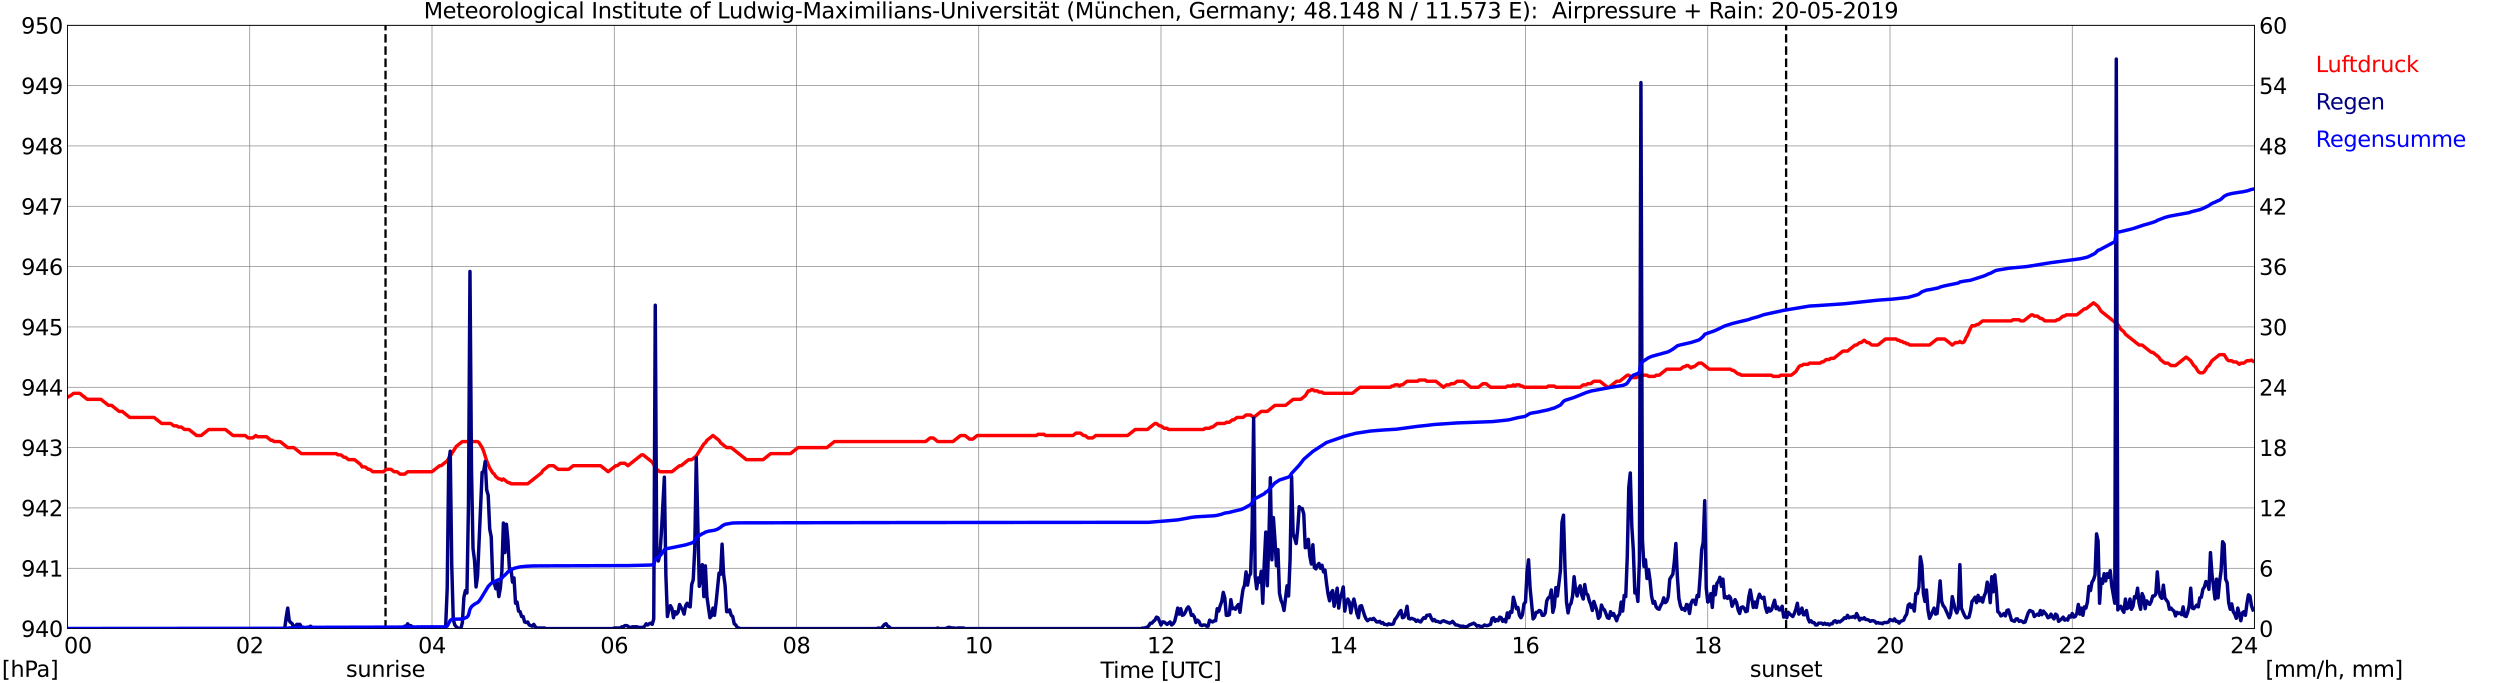 <?xml version="1.0" encoding="utf-8" standalone="no"?>
<!DOCTYPE svg PUBLIC "-//W3C//DTD SVG 1.1//EN"
  "http://www.w3.org/Graphics/SVG/1.1/DTD/svg11.dtd">
<svg xmlns:xlink="http://www.w3.org/1999/xlink" width="1085.4pt" height="296.64pt" viewBox="0 0 1085.4 296.64" xmlns="http://www.w3.org/2000/svg" version="1.1">
 <defs>
  <style type="text/css">*{stroke-linejoin: round; stroke-linecap: butt}</style>
 </defs>
 <g id="figure_1">
  <g id="patch_1">
   <path d="M 0 296.64 
L 1085.4 296.64 
L 1085.4 0 
L 0 0 
z
" style="fill: #ffffff"/>
  </g>
  <g id="axes_1">
   <g id="patch_2">
    <path d="M 29.306 272.909 
L 978.814 272.909 
L 978.814 10.976 
L 29.306 10.976 
z
" style="fill: #ffffff"/>
   </g>
   <g id="patch_3">
    <path d="M 978.814 272.909 
L 978.814 272.909 
L 978.814 10.976 
L 978.814 10.976 
z
" clip-path="url(#p2081b80d5c)" style="fill: #d3d3d3; opacity: 0.25; stroke: #d3d3d3; stroke-linejoin: miter"/>
   </g>
   <g id="matplotlib.axis_1">
    <g id="xtick_1">
     <g id="line2d_1">
      <path d="M 29.306 272.909 
L 29.306 10.976 
" clip-path="url(#p2081b80d5c)" style="fill: none; stroke: #808080; stroke-width: 0.3; stroke-linecap: square"/>
     </g>
     <g id="line2d_2"/>
     <g id="text_1">
      <!--    00 -->
      <g transform="translate(18.733 283.627) scale(0.095 -0.095)">
       <defs>
        <path id="DejaVuSans-20" transform="scale(0.016)"/>
        <path id="DejaVuSans-30" d="M 2034 4250 
Q 1547 4250 1301 3770 
Q 1056 3291 1056 2328 
Q 1056 1369 1301 889 
Q 1547 409 2034 409 
Q 2525 409 2770 889 
Q 3016 1369 3016 2328 
Q 3016 3291 2770 3770 
Q 2525 4250 2034 4250 
z
M 2034 4750 
Q 2819 4750 3233 4129 
Q 3647 3509 3647 2328 
Q 3647 1150 3233 529 
Q 2819 -91 2034 -91 
Q 1250 -91 836 529 
Q 422 1150 422 2328 
Q 422 3509 836 4129 
Q 1250 4750 2034 4750 
z
" transform="scale(0.016)"/>
       </defs>
       <use xlink:href="#DejaVuSans-20"/>
       <use xlink:href="#DejaVuSans-20" transform="translate(31.787 0)"/>
       <use xlink:href="#DejaVuSans-20" transform="translate(63.574 0)"/>
       <use xlink:href="#DejaVuSans-30" transform="translate(95.361 0)"/>
       <use xlink:href="#DejaVuSans-30" transform="translate(158.984 0)"/>
      </g>
     </g>
    </g>
    <g id="xtick_2">
     <g id="line2d_3">
      <path d="M 108.431 272.909 
L 108.431 10.976 
" clip-path="url(#p2081b80d5c)" style="fill: none; stroke: #808080; stroke-width: 0.3; stroke-linecap: square"/>
     </g>
     <g id="line2d_4"/>
     <g id="text_2">
      <!-- 02 -->
      <g transform="translate(102.387 283.627) scale(0.095 -0.095)">
       <defs>
        <path id="DejaVuSans-32" d="M 1228 531 
L 3431 531 
L 3431 0 
L 469 0 
L 469 531 
Q 828 903 1448 1529 
Q 2069 2156 2228 2338 
Q 2531 2678 2651 2914 
Q 2772 3150 2772 3378 
Q 2772 3750 2511 3984 
Q 2250 4219 1831 4219 
Q 1534 4219 1204 4116 
Q 875 4013 500 3803 
L 500 4441 
Q 881 4594 1212 4672 
Q 1544 4750 1819 4750 
Q 2544 4750 2975 4387 
Q 3406 4025 3406 3419 
Q 3406 3131 3298 2873 
Q 3191 2616 2906 2266 
Q 2828 2175 2409 1742 
Q 1991 1309 1228 531 
z
" transform="scale(0.016)"/>
       </defs>
       <use xlink:href="#DejaVuSans-30"/>
       <use xlink:href="#DejaVuSans-32" transform="translate(63.623 0)"/>
      </g>
     </g>
    </g>
    <g id="xtick_3">
     <g id="line2d_5">
      <path d="M 187.557 272.909 
L 187.557 10.976 
" clip-path="url(#p2081b80d5c)" style="fill: none; stroke: #808080; stroke-width: 0.3; stroke-linecap: square"/>
     </g>
     <g id="line2d_6"/>
     <g id="text_3">
      <!-- 04 -->
      <g transform="translate(181.513 283.627) scale(0.095 -0.095)">
       <defs>
        <path id="DejaVuSans-34" d="M 2419 4116 
L 825 1625 
L 2419 1625 
L 2419 4116 
z
M 2253 4666 
L 3047 4666 
L 3047 1625 
L 3713 1625 
L 3713 1100 
L 3047 1100 
L 3047 0 
L 2419 0 
L 2419 1100 
L 313 1100 
L 313 1709 
L 2253 4666 
z
" transform="scale(0.016)"/>
       </defs>
       <use xlink:href="#DejaVuSans-30"/>
       <use xlink:href="#DejaVuSans-34" transform="translate(63.623 0)"/>
      </g>
     </g>
    </g>
    <g id="xtick_4">
     <g id="line2d_7">
      <path d="M 266.683 272.909 
L 266.683 10.976 
" clip-path="url(#p2081b80d5c)" style="fill: none; stroke: #808080; stroke-width: 0.3; stroke-linecap: square"/>
     </g>
     <g id="line2d_8"/>
     <g id="text_4">
      <!-- 06 -->
      <g transform="translate(260.638 283.627) scale(0.095 -0.095)">
       <defs>
        <path id="DejaVuSans-36" d="M 2113 2584 
Q 1688 2584 1439 2293 
Q 1191 2003 1191 1497 
Q 1191 994 1439 701 
Q 1688 409 2113 409 
Q 2538 409 2786 701 
Q 3034 994 3034 1497 
Q 3034 2003 2786 2293 
Q 2538 2584 2113 2584 
z
M 3366 4563 
L 3366 3988 
Q 3128 4100 2886 4159 
Q 2644 4219 2406 4219 
Q 1781 4219 1451 3797 
Q 1122 3375 1075 2522 
Q 1259 2794 1537 2939 
Q 1816 3084 2150 3084 
Q 2853 3084 3261 2657 
Q 3669 2231 3669 1497 
Q 3669 778 3244 343 
Q 2819 -91 2113 -91 
Q 1303 -91 875 529 
Q 447 1150 447 2328 
Q 447 3434 972 4092 
Q 1497 4750 2381 4750 
Q 2619 4750 2861 4703 
Q 3103 4656 3366 4563 
z
" transform="scale(0.016)"/>
       </defs>
       <use xlink:href="#DejaVuSans-30"/>
       <use xlink:href="#DejaVuSans-36" transform="translate(63.623 0)"/>
      </g>
     </g>
    </g>
    <g id="xtick_5">
     <g id="line2d_9">
      <path d="M 345.808 272.909 
L 345.808 10.976 
" clip-path="url(#p2081b80d5c)" style="fill: none; stroke: #808080; stroke-width: 0.3; stroke-linecap: square"/>
     </g>
     <g id="line2d_10"/>
     <g id="text_5">
      <!-- 08 -->
      <g transform="translate(339.764 283.627) scale(0.095 -0.095)">
       <defs>
        <path id="DejaVuSans-38" d="M 2034 2216 
Q 1584 2216 1326 1975 
Q 1069 1734 1069 1313 
Q 1069 891 1326 650 
Q 1584 409 2034 409 
Q 2484 409 2743 651 
Q 3003 894 3003 1313 
Q 3003 1734 2745 1975 
Q 2488 2216 2034 2216 
z
M 1403 2484 
Q 997 2584 770 2862 
Q 544 3141 544 3541 
Q 544 4100 942 4425 
Q 1341 4750 2034 4750 
Q 2731 4750 3128 4425 
Q 3525 4100 3525 3541 
Q 3525 3141 3298 2862 
Q 3072 2584 2669 2484 
Q 3125 2378 3379 2068 
Q 3634 1759 3634 1313 
Q 3634 634 3220 271 
Q 2806 -91 2034 -91 
Q 1263 -91 848 271 
Q 434 634 434 1313 
Q 434 1759 690 2068 
Q 947 2378 1403 2484 
z
M 1172 3481 
Q 1172 3119 1398 2916 
Q 1625 2713 2034 2713 
Q 2441 2713 2670 2916 
Q 2900 3119 2900 3481 
Q 2900 3844 2670 4047 
Q 2441 4250 2034 4250 
Q 1625 4250 1398 4047 
Q 1172 3844 1172 3481 
z
" transform="scale(0.016)"/>
       </defs>
       <use xlink:href="#DejaVuSans-30"/>
       <use xlink:href="#DejaVuSans-38" transform="translate(63.623 0)"/>
      </g>
     </g>
    </g>
    <g id="xtick_6">
     <g id="line2d_11">
      <path d="M 424.934 272.909 
L 424.934 10.976 
" clip-path="url(#p2081b80d5c)" style="fill: none; stroke: #808080; stroke-width: 0.3; stroke-linecap: square"/>
     </g>
     <g id="line2d_12"/>
     <g id="text_6">
      <!-- 10 -->
      <g transform="translate(418.89 283.627) scale(0.095 -0.095)">
       <defs>
        <path id="DejaVuSans-31" d="M 794 531 
L 1825 531 
L 1825 4091 
L 703 3866 
L 703 4441 
L 1819 4666 
L 2450 4666 
L 2450 531 
L 3481 531 
L 3481 0 
L 794 0 
L 794 531 
z
" transform="scale(0.016)"/>
       </defs>
       <use xlink:href="#DejaVuSans-31"/>
       <use xlink:href="#DejaVuSans-30" transform="translate(63.623 0)"/>
      </g>
     </g>
    </g>
    <g id="xtick_7">
     <g id="line2d_13">
      <path d="M 504.06 272.909 
L 504.06 10.976 
" clip-path="url(#p2081b80d5c)" style="fill: none; stroke: #808080; stroke-width: 0.3; stroke-linecap: square"/>
     </g>
     <g id="line2d_14"/>
     <g id="text_7">
      <!-- 12 -->
      <g transform="translate(498.015 283.627) scale(0.095 -0.095)">
       <use xlink:href="#DejaVuSans-31"/>
       <use xlink:href="#DejaVuSans-32" transform="translate(63.623 0)"/>
      </g>
     </g>
    </g>
    <g id="xtick_8">
     <g id="line2d_15">
      <path d="M 583.185 272.909 
L 583.185 10.976 
" clip-path="url(#p2081b80d5c)" style="fill: none; stroke: #808080; stroke-width: 0.3; stroke-linecap: square"/>
     </g>
     <g id="line2d_16"/>
     <g id="text_8">
      <!-- 14 -->
      <g transform="translate(577.141 283.627) scale(0.095 -0.095)">
       <use xlink:href="#DejaVuSans-31"/>
       <use xlink:href="#DejaVuSans-34" transform="translate(63.623 0)"/>
      </g>
     </g>
    </g>
    <g id="xtick_9">
     <g id="line2d_17">
      <path d="M 662.311 272.909 
L 662.311 10.976 
" clip-path="url(#p2081b80d5c)" style="fill: none; stroke: #808080; stroke-width: 0.3; stroke-linecap: square"/>
     </g>
     <g id="line2d_18"/>
     <g id="text_9">
      <!-- 16 -->
      <g transform="translate(656.267 283.627) scale(0.095 -0.095)">
       <use xlink:href="#DejaVuSans-31"/>
       <use xlink:href="#DejaVuSans-36" transform="translate(63.623 0)"/>
      </g>
     </g>
    </g>
    <g id="xtick_10">
     <g id="line2d_19">
      <path d="M 741.437 272.909 
L 741.437 10.976 
" clip-path="url(#p2081b80d5c)" style="fill: none; stroke: #808080; stroke-width: 0.3; stroke-linecap: square"/>
     </g>
     <g id="line2d_20"/>
     <g id="text_10">
      <!-- 18 -->
      <g transform="translate(735.392 283.627) scale(0.095 -0.095)">
       <use xlink:href="#DejaVuSans-31"/>
       <use xlink:href="#DejaVuSans-38" transform="translate(63.623 0)"/>
      </g>
     </g>
    </g>
    <g id="xtick_11">
     <g id="line2d_21">
      <path d="M 820.562 272.909 
L 820.562 10.976 
" clip-path="url(#p2081b80d5c)" style="fill: none; stroke: #808080; stroke-width: 0.3; stroke-linecap: square"/>
     </g>
     <g id="line2d_22"/>
     <g id="text_11">
      <!-- 20 -->
      <g transform="translate(814.518 283.627) scale(0.095 -0.095)">
       <use xlink:href="#DejaVuSans-32"/>
       <use xlink:href="#DejaVuSans-30" transform="translate(63.623 0)"/>
      </g>
     </g>
    </g>
    <g id="xtick_12">
     <g id="line2d_23">
      <path d="M 899.688 272.909 
L 899.688 10.976 
" clip-path="url(#p2081b80d5c)" style="fill: none; stroke: #808080; stroke-width: 0.3; stroke-linecap: square"/>
     </g>
     <g id="line2d_24"/>
     <g id="text_12">
      <!-- 22 -->
      <g transform="translate(893.644 283.627) scale(0.095 -0.095)">
       <use xlink:href="#DejaVuSans-32"/>
       <use xlink:href="#DejaVuSans-32" transform="translate(63.623 0)"/>
      </g>
     </g>
    </g>
    <g id="xtick_13">
     <g id="line2d_25">
      <path d="M 978.814 272.909 
L 978.814 10.976 
" clip-path="url(#p2081b80d5c)" style="fill: none; stroke: #808080; stroke-width: 0.3; stroke-linecap: square"/>
     </g>
     <g id="line2d_26"/>
     <g id="text_13">
      <!-- 24    -->
      <g transform="translate(968.241 283.627) scale(0.095 -0.095)">
       <use xlink:href="#DejaVuSans-32"/>
       <use xlink:href="#DejaVuSans-34" transform="translate(63.623 0)"/>
       <use xlink:href="#DejaVuSans-20" transform="translate(127.246 0)"/>
       <use xlink:href="#DejaVuSans-20" transform="translate(159.033 0)"/>
       <use xlink:href="#DejaVuSans-20" transform="translate(190.82 0)"/>
      </g>
     </g>
    </g>
    <g id="text_14">
     <!-- Time [UTC] -->
     <g transform="translate(477.806 294.322) scale(0.095 -0.095)">
      <defs>
       <path id="DejaVuSans-54" d="M -19 4666 
L 3928 4666 
L 3928 4134 
L 2272 4134 
L 2272 0 
L 1638 0 
L 1638 4134 
L -19 4134 
L -19 4666 
z
" transform="scale(0.016)"/>
       <path id="DejaVuSans-69" d="M 603 3500 
L 1178 3500 
L 1178 0 
L 603 0 
L 603 3500 
z
M 603 4863 
L 1178 4863 
L 1178 4134 
L 603 4134 
L 603 4863 
z
" transform="scale(0.016)"/>
       <path id="DejaVuSans-6d" d="M 3328 2828 
Q 3544 3216 3844 3400 
Q 4144 3584 4550 3584 
Q 5097 3584 5394 3201 
Q 5691 2819 5691 2113 
L 5691 0 
L 5113 0 
L 5113 2094 
Q 5113 2597 4934 2840 
Q 4756 3084 4391 3084 
Q 3944 3084 3684 2787 
Q 3425 2491 3425 1978 
L 3425 0 
L 2847 0 
L 2847 2094 
Q 2847 2600 2669 2842 
Q 2491 3084 2119 3084 
Q 1678 3084 1418 2786 
Q 1159 2488 1159 1978 
L 1159 0 
L 581 0 
L 581 3500 
L 1159 3500 
L 1159 2956 
Q 1356 3278 1631 3431 
Q 1906 3584 2284 3584 
Q 2666 3584 2933 3390 
Q 3200 3197 3328 2828 
z
" transform="scale(0.016)"/>
       <path id="DejaVuSans-65" d="M 3597 1894 
L 3597 1613 
L 953 1613 
Q 991 1019 1311 708 
Q 1631 397 2203 397 
Q 2534 397 2845 478 
Q 3156 559 3463 722 
L 3463 178 
Q 3153 47 2828 -22 
Q 2503 -91 2169 -91 
Q 1331 -91 842 396 
Q 353 884 353 1716 
Q 353 2575 817 3079 
Q 1281 3584 2069 3584 
Q 2775 3584 3186 3129 
Q 3597 2675 3597 1894 
z
M 3022 2063 
Q 3016 2534 2758 2815 
Q 2500 3097 2075 3097 
Q 1594 3097 1305 2825 
Q 1016 2553 972 2059 
L 3022 2063 
z
" transform="scale(0.016)"/>
       <path id="DejaVuSans-5b" d="M 550 4863 
L 1875 4863 
L 1875 4416 
L 1125 4416 
L 1125 -397 
L 1875 -397 
L 1875 -844 
L 550 -844 
L 550 4863 
z
" transform="scale(0.016)"/>
       <path id="DejaVuSans-55" d="M 556 4666 
L 1191 4666 
L 1191 1831 
Q 1191 1081 1462 751 
Q 1734 422 2344 422 
Q 2950 422 3222 751 
Q 3494 1081 3494 1831 
L 3494 4666 
L 4128 4666 
L 4128 1753 
Q 4128 841 3676 375 
Q 3225 -91 2344 -91 
Q 1459 -91 1007 375 
Q 556 841 556 1753 
L 556 4666 
z
" transform="scale(0.016)"/>
       <path id="DejaVuSans-43" d="M 4122 4306 
L 4122 3641 
Q 3803 3938 3442 4084 
Q 3081 4231 2675 4231 
Q 1875 4231 1450 3742 
Q 1025 3253 1025 2328 
Q 1025 1406 1450 917 
Q 1875 428 2675 428 
Q 3081 428 3442 575 
Q 3803 722 4122 1019 
L 4122 359 
Q 3791 134 3420 21 
Q 3050 -91 2638 -91 
Q 1578 -91 968 557 
Q 359 1206 359 2328 
Q 359 3453 968 4101 
Q 1578 4750 2638 4750 
Q 3056 4750 3426 4639 
Q 3797 4528 4122 4306 
z
" transform="scale(0.016)"/>
       <path id="DejaVuSans-5d" d="M 1947 4863 
L 1947 -844 
L 622 -844 
L 622 -397 
L 1369 -397 
L 1369 4416 
L 622 4416 
L 622 4863 
L 1947 4863 
z
" transform="scale(0.016)"/>
      </defs>
      <use xlink:href="#DejaVuSans-54"/>
      <use xlink:href="#DejaVuSans-69" transform="translate(57.959 0)"/>
      <use xlink:href="#DejaVuSans-6d" transform="translate(85.742 0)"/>
      <use xlink:href="#DejaVuSans-65" transform="translate(183.154 0)"/>
      <use xlink:href="#DejaVuSans-20" transform="translate(244.678 0)"/>
      <use xlink:href="#DejaVuSans-5b" transform="translate(276.465 0)"/>
      <use xlink:href="#DejaVuSans-55" transform="translate(315.479 0)"/>
      <use xlink:href="#DejaVuSans-54" transform="translate(388.672 0)"/>
      <use xlink:href="#DejaVuSans-43" transform="translate(443.881 0)"/>
      <use xlink:href="#DejaVuSans-5d" transform="translate(513.705 0)"/>
     </g>
    </g>
   </g>
   <g id="matplotlib.axis_2">
    <g id="ytick_1">
     <g id="line2d_27">
      <path d="M 29.306 272.909 
L 978.814 272.909 
" clip-path="url(#p2081b80d5c)" style="fill: none; stroke: #808080; stroke-width: 0.3; stroke-linecap: square"/>
     </g>
     <g id="line2d_28"/>
     <g id="text_15">
      <!-- 940 -->
      <g transform="translate(9.173 276.518) scale(0.095 -0.095)">
       <defs>
        <path id="DejaVuSans-39" d="M 703 97 
L 703 672 
Q 941 559 1184 500 
Q 1428 441 1663 441 
Q 2288 441 2617 861 
Q 2947 1281 2994 2138 
Q 2813 1869 2534 1725 
Q 2256 1581 1919 1581 
Q 1219 1581 811 2004 
Q 403 2428 403 3163 
Q 403 3881 828 4315 
Q 1253 4750 1959 4750 
Q 2769 4750 3195 4129 
Q 3622 3509 3622 2328 
Q 3622 1225 3098 567 
Q 2575 -91 1691 -91 
Q 1453 -91 1209 -44 
Q 966 3 703 97 
z
M 1959 2075 
Q 2384 2075 2632 2365 
Q 2881 2656 2881 3163 
Q 2881 3666 2632 3958 
Q 2384 4250 1959 4250 
Q 1534 4250 1286 3958 
Q 1038 3666 1038 3163 
Q 1038 2656 1286 2365 
Q 1534 2075 1959 2075 
z
" transform="scale(0.016)"/>
       </defs>
       <use xlink:href="#DejaVuSans-39"/>
       <use xlink:href="#DejaVuSans-34" transform="translate(63.623 0)"/>
       <use xlink:href="#DejaVuSans-30" transform="translate(127.246 0)"/>
      </g>
     </g>
    </g>
    <g id="ytick_2">
     <g id="line2d_29">
      <path d="M 29.306 246.715 
L 978.814 246.715 
" clip-path="url(#p2081b80d5c)" style="fill: none; stroke: #808080; stroke-width: 0.3; stroke-linecap: square"/>
     </g>
     <g id="line2d_30"/>
     <g id="text_16">
      <!-- 941 -->
      <g transform="translate(9.173 250.325) scale(0.095 -0.095)">
       <use xlink:href="#DejaVuSans-39"/>
       <use xlink:href="#DejaVuSans-34" transform="translate(63.623 0)"/>
       <use xlink:href="#DejaVuSans-31" transform="translate(127.246 0)"/>
      </g>
     </g>
    </g>
    <g id="ytick_3">
     <g id="line2d_31">
      <path d="M 29.306 220.522 
L 978.814 220.522 
" clip-path="url(#p2081b80d5c)" style="fill: none; stroke: #808080; stroke-width: 0.3; stroke-linecap: square"/>
     </g>
     <g id="line2d_32"/>
     <g id="text_17">
      <!-- 942 -->
      <g transform="translate(9.173 224.131) scale(0.095 -0.095)">
       <use xlink:href="#DejaVuSans-39"/>
       <use xlink:href="#DejaVuSans-34" transform="translate(63.623 0)"/>
       <use xlink:href="#DejaVuSans-32" transform="translate(127.246 0)"/>
      </g>
     </g>
    </g>
    <g id="ytick_4">
     <g id="line2d_33">
      <path d="M 29.306 194.329 
L 978.814 194.329 
" clip-path="url(#p2081b80d5c)" style="fill: none; stroke: #808080; stroke-width: 0.3; stroke-linecap: square"/>
     </g>
     <g id="line2d_34"/>
     <g id="text_18">
      <!-- 943 -->
      <g transform="translate(9.173 197.938) scale(0.095 -0.095)">
       <defs>
        <path id="DejaVuSans-33" d="M 2597 2516 
Q 3050 2419 3304 2112 
Q 3559 1806 3559 1356 
Q 3559 666 3084 287 
Q 2609 -91 1734 -91 
Q 1441 -91 1130 -33 
Q 819 25 488 141 
L 488 750 
Q 750 597 1062 519 
Q 1375 441 1716 441 
Q 2309 441 2620 675 
Q 2931 909 2931 1356 
Q 2931 1769 2642 2001 
Q 2353 2234 1838 2234 
L 1294 2234 
L 1294 2753 
L 1863 2753 
Q 2328 2753 2575 2939 
Q 2822 3125 2822 3475 
Q 2822 3834 2567 4026 
Q 2313 4219 1838 4219 
Q 1578 4219 1281 4162 
Q 984 4106 628 3988 
L 628 4550 
Q 988 4650 1302 4700 
Q 1616 4750 1894 4750 
Q 2613 4750 3031 4423 
Q 3450 4097 3450 3541 
Q 3450 3153 3228 2886 
Q 3006 2619 2597 2516 
z
" transform="scale(0.016)"/>
       </defs>
       <use xlink:href="#DejaVuSans-39"/>
       <use xlink:href="#DejaVuSans-34" transform="translate(63.623 0)"/>
       <use xlink:href="#DejaVuSans-33" transform="translate(127.246 0)"/>
      </g>
     </g>
    </g>
    <g id="ytick_5">
     <g id="line2d_35">
      <path d="M 29.306 168.136 
L 978.814 168.136 
" clip-path="url(#p2081b80d5c)" style="fill: none; stroke: #808080; stroke-width: 0.3; stroke-linecap: square"/>
     </g>
     <g id="line2d_36"/>
     <g id="text_19">
      <!-- 944 -->
      <g transform="translate(9.173 171.745) scale(0.095 -0.095)">
       <use xlink:href="#DejaVuSans-39"/>
       <use xlink:href="#DejaVuSans-34" transform="translate(63.623 0)"/>
       <use xlink:href="#DejaVuSans-34" transform="translate(127.246 0)"/>
      </g>
     </g>
    </g>
    <g id="ytick_6">
     <g id="line2d_37">
      <path d="M 29.306 141.942 
L 978.814 141.942 
" clip-path="url(#p2081b80d5c)" style="fill: none; stroke: #808080; stroke-width: 0.3; stroke-linecap: square"/>
     </g>
     <g id="line2d_38"/>
     <g id="text_20">
      <!-- 945 -->
      <g transform="translate(9.173 145.551) scale(0.095 -0.095)">
       <defs>
        <path id="DejaVuSans-35" d="M 691 4666 
L 3169 4666 
L 3169 4134 
L 1269 4134 
L 1269 2991 
Q 1406 3038 1543 3061 
Q 1681 3084 1819 3084 
Q 2600 3084 3056 2656 
Q 3513 2228 3513 1497 
Q 3513 744 3044 326 
Q 2575 -91 1722 -91 
Q 1428 -91 1123 -41 
Q 819 9 494 109 
L 494 744 
Q 775 591 1075 516 
Q 1375 441 1709 441 
Q 2250 441 2565 725 
Q 2881 1009 2881 1497 
Q 2881 1984 2565 2268 
Q 2250 2553 1709 2553 
Q 1456 2553 1204 2497 
Q 953 2441 691 2322 
L 691 4666 
z
" transform="scale(0.016)"/>
       </defs>
       <use xlink:href="#DejaVuSans-39"/>
       <use xlink:href="#DejaVuSans-34" transform="translate(63.623 0)"/>
       <use xlink:href="#DejaVuSans-35" transform="translate(127.246 0)"/>
      </g>
     </g>
    </g>
    <g id="ytick_7">
     <g id="line2d_39">
      <path d="M 29.306 115.749 
L 978.814 115.749 
" clip-path="url(#p2081b80d5c)" style="fill: none; stroke: #808080; stroke-width: 0.3; stroke-linecap: square"/>
     </g>
     <g id="line2d_40"/>
     <g id="text_21">
      <!-- 946 -->
      <g transform="translate(9.173 119.358) scale(0.095 -0.095)">
       <use xlink:href="#DejaVuSans-39"/>
       <use xlink:href="#DejaVuSans-34" transform="translate(63.623 0)"/>
       <use xlink:href="#DejaVuSans-36" transform="translate(127.246 0)"/>
      </g>
     </g>
    </g>
    <g id="ytick_8">
     <g id="line2d_41">
      <path d="M 29.306 89.556 
L 978.814 89.556 
" clip-path="url(#p2081b80d5c)" style="fill: none; stroke: #808080; stroke-width: 0.3; stroke-linecap: square"/>
     </g>
     <g id="line2d_42"/>
     <g id="text_22">
      <!-- 947 -->
      <g transform="translate(9.173 93.165) scale(0.095 -0.095)">
       <defs>
        <path id="DejaVuSans-37" d="M 525 4666 
L 3525 4666 
L 3525 4397 
L 1831 0 
L 1172 0 
L 2766 4134 
L 525 4134 
L 525 4666 
z
" transform="scale(0.016)"/>
       </defs>
       <use xlink:href="#DejaVuSans-39"/>
       <use xlink:href="#DejaVuSans-34" transform="translate(63.623 0)"/>
       <use xlink:href="#DejaVuSans-37" transform="translate(127.246 0)"/>
      </g>
     </g>
    </g>
    <g id="ytick_9">
     <g id="line2d_43">
      <path d="M 29.306 63.362 
L 978.814 63.362 
" clip-path="url(#p2081b80d5c)" style="fill: none; stroke: #808080; stroke-width: 0.3; stroke-linecap: square"/>
     </g>
     <g id="line2d_44"/>
     <g id="text_23">
      <!-- 948 -->
      <g transform="translate(9.173 66.972) scale(0.095 -0.095)">
       <use xlink:href="#DejaVuSans-39"/>
       <use xlink:href="#DejaVuSans-34" transform="translate(63.623 0)"/>
       <use xlink:href="#DejaVuSans-38" transform="translate(127.246 0)"/>
      </g>
     </g>
    </g>
    <g id="ytick_10">
     <g id="line2d_45">
      <path d="M 29.306 37.169 
L 978.814 37.169 
" clip-path="url(#p2081b80d5c)" style="fill: none; stroke: #808080; stroke-width: 0.3; stroke-linecap: square"/>
     </g>
     <g id="line2d_46"/>
     <g id="text_24">
      <!-- 949 -->
      <g transform="translate(9.173 40.778) scale(0.095 -0.095)">
       <use xlink:href="#DejaVuSans-39"/>
       <use xlink:href="#DejaVuSans-34" transform="translate(63.623 0)"/>
       <use xlink:href="#DejaVuSans-39" transform="translate(127.246 0)"/>
      </g>
     </g>
    </g>
    <g id="ytick_11">
     <g id="line2d_47">
      <path d="M 29.306 10.976 
L 978.814 10.976 
" clip-path="url(#p2081b80d5c)" style="fill: none; stroke: #808080; stroke-width: 0.3; stroke-linecap: square"/>
     </g>
     <g id="line2d_48"/>
     <g id="text_25">
      <!-- 950 -->
      <g transform="translate(9.173 14.585) scale(0.095 -0.095)">
       <use xlink:href="#DejaVuSans-39"/>
       <use xlink:href="#DejaVuSans-35" transform="translate(63.623 0)"/>
       <use xlink:href="#DejaVuSans-30" transform="translate(127.246 0)"/>
      </g>
     </g>
    </g>
   </g>
   <g id="line2d_49">
    <path d="M 167.38 272.909 
L 167.38 10.976 
" clip-path="url(#p2081b80d5c)" style="fill: none; stroke-dasharray: 3.7,1.6; stroke-dashoffset: 0; stroke: #000000"/>
   </g>
   <g id="line2d_50">
    <path d="M 775.461 272.909 
L 775.461 10.976 
" clip-path="url(#p2081b80d5c)" style="fill: none; stroke-dasharray: 3.7,1.6; stroke-dashoffset: 0; stroke: #000000"/>
   </g>
   <g id="line2d_51">
    <path d="M 29.306 172.501 
L 29.965 172.065 
L 30.625 171.803 
L 31.943 170.755 
L 34.581 170.755 
L 37.878 173.374 
L 43.812 173.374 
L 47.109 175.994 
L 48.428 175.994 
L 51.725 178.613 
L 53.043 178.613 
L 56.34 181.232 
L 66.89 181.232 
L 70.187 183.852 
L 74.144 183.852 
L 75.462 184.899 
L 76.781 184.899 
L 77.441 185.423 
L 78.759 185.423 
L 80.078 186.471 
L 82.056 186.471 
L 85.353 189.09 
L 87.331 189.09 
L 90.628 186.471 
L 97.881 186.471 
L 101.178 189.09 
L 106.453 189.09 
L 107.772 190.138 
L 109.75 190.138 
L 111.069 189.09 
L 111.728 189.614 
L 115.685 189.614 
L 117.663 191.186 
L 118.322 191.186 
L 118.982 191.71 
L 121.619 191.71 
L 124.916 194.329 
L 127.553 194.329 
L 130.85 196.948 
L 146.016 196.948 
L 146.676 197.472 
L 147.994 197.472 
L 149.313 198.52 
L 149.972 198.52 
L 151.291 199.568 
L 153.929 199.568 
L 156.566 201.663 
L 157.226 202.711 
L 158.544 202.711 
L 159.863 203.758 
L 160.523 203.758 
L 161.841 204.806 
L 166.457 204.806 
L 167.776 203.758 
L 169.754 203.758 
L 171.073 204.806 
L 172.391 204.806 
L 173.71 205.854 
L 175.688 205.854 
L 177.007 204.806 
L 187.557 204.806 
L 190.854 202.187 
L 191.513 202.187 
L 194.151 200.091 
L 198.107 193.805 
L 200.745 191.71 
L 207.339 191.71 
L 207.998 192.233 
L 209.317 194.329 
L 209.976 195.9 
L 211.295 200.091 
L 212.614 203.235 
L 213.932 205.33 
L 214.592 205.854 
L 215.251 206.902 
L 216.57 207.949 
L 217.229 207.949 
L 217.889 208.473 
L 218.548 207.949 
L 220.526 209.521 
L 221.186 209.521 
L 221.845 210.045 
L 229.098 210.045 
L 235.033 205.33 
L 235.692 204.282 
L 238.329 202.187 
L 240.308 202.187 
L 242.286 203.758 
L 246.901 203.758 
L 248.88 202.187 
L 260.748 202.187 
L 264.045 204.806 
L 267.342 202.187 
L 268.002 202.187 
L 269.32 201.139 
L 271.298 201.139 
L 272.617 202.187 
L 278.552 197.472 
L 279.211 197.472 
L 283.167 200.615 
L 285.145 203.758 
L 286.464 204.806 
L 291.739 204.806 
L 295.036 202.187 
L 295.696 202.187 
L 298.992 199.568 
L 300.311 199.568 
L 302.289 197.996 
L 305.586 192.757 
L 306.246 192.233 
L 306.905 191.186 
L 309.543 189.09 
L 312.18 191.186 
L 312.839 192.233 
L 315.477 194.329 
L 317.455 194.329 
L 324.049 199.568 
L 331.302 199.568 
L 334.599 196.948 
L 343.171 196.948 
L 346.468 194.329 
L 358.996 194.329 
L 362.293 191.71 
L 401.856 191.71 
L 403.834 190.138 
L 405.153 190.138 
L 407.131 191.71 
L 413.725 191.71 
L 417.022 189.09 
L 419 189.09 
L 420.978 190.662 
L 422.297 190.662 
L 424.275 189.09 
L 449.991 189.09 
L 450.65 188.566 
L 453.287 188.566 
L 453.947 189.09 
L 465.816 189.09 
L 467.134 188.042 
L 469.113 188.042 
L 470.431 189.09 
L 471.091 189.09 
L 472.409 190.138 
L 474.388 190.138 
L 475.706 189.09 
L 489.553 189.09 
L 492.85 186.471 
L 498.125 186.471 
L 501.422 183.852 
L 502.082 183.852 
L 503.4 184.899 
L 504.06 184.899 
L 505.379 185.947 
L 506.697 185.947 
L 507.357 186.471 
L 522.522 186.471 
L 523.182 185.947 
L 525.16 185.947 
L 525.819 185.423 
L 526.479 185.423 
L 528.457 183.852 
L 531.754 183.852 
L 532.413 183.328 
L 533.732 183.328 
L 535.051 182.28 
L 535.71 182.28 
L 537.029 181.232 
L 539.666 181.232 
L 540.985 180.184 
L 542.963 180.184 
L 544.282 181.232 
L 547.579 178.613 
L 550.216 178.613 
L 553.513 175.994 
L 558.129 175.994 
L 561.426 173.374 
L 564.723 173.374 
L 566.701 171.803 
L 568.02 169.707 
L 568.679 169.707 
L 569.338 169.183 
L 569.998 169.183 
L 570.657 169.707 
L 571.976 169.707 
L 572.635 170.231 
L 573.954 170.231 
L 574.613 170.755 
L 587.142 170.755 
L 590.439 168.136 
L 603.626 168.136 
L 604.286 167.612 
L 604.945 167.612 
L 605.604 167.088 
L 606.923 167.088 
L 607.582 167.612 
L 608.242 167.088 
L 608.901 167.088 
L 610.879 165.516 
L 615.495 165.516 
L 616.154 164.992 
L 618.792 164.992 
L 619.451 165.516 
L 623.408 165.516 
L 626.705 168.136 
L 628.023 167.088 
L 629.342 167.088 
L 630.001 166.564 
L 631.32 166.564 
L 632.639 165.516 
L 635.276 165.516 
L 638.573 168.136 
L 641.87 168.136 
L 643.848 166.564 
L 645.167 166.564 
L 647.145 168.136 
L 653.739 168.136 
L 654.399 167.612 
L 656.377 167.612 
L 657.036 167.088 
L 657.695 167.612 
L 658.355 167.088 
L 659.674 167.088 
L 660.333 167.612 
L 660.992 167.612 
L 661.652 168.136 
L 671.542 168.136 
L 672.202 167.612 
L 674.839 167.612 
L 675.499 168.136 
L 686.049 168.136 
L 687.368 167.088 
L 688.686 167.088 
L 689.346 166.564 
L 690.664 166.564 
L 691.983 165.516 
L 694.621 165.516 
L 697.918 168.136 
L 698.577 168.136 
L 701.874 165.516 
L 703.193 165.516 
L 706.49 162.897 
L 707.149 162.897 
L 708.468 163.945 
L 710.446 163.945 
L 711.765 162.897 
L 715.062 162.897 
L 715.721 163.421 
L 718.358 163.421 
L 719.018 162.897 
L 720.337 162.897 
L 723.633 160.278 
L 729.568 160.278 
L 730.887 159.23 
L 731.546 159.23 
L 732.205 158.706 
L 732.865 158.706 
L 734.184 159.754 
L 734.843 159.23 
L 735.502 159.23 
L 737.48 157.658 
L 738.799 157.658 
L 742.096 160.278 
L 751.327 160.278 
L 751.987 160.801 
L 752.646 160.801 
L 754.624 162.373 
L 755.284 162.373 
L 755.943 162.897 
L 769.131 162.897 
L 769.79 163.421 
L 772.428 163.421 
L 773.087 162.897 
L 777.703 162.897 
L 779.681 161.325 
L 781 159.23 
L 781.659 158.706 
L 782.318 158.706 
L 782.978 158.182 
L 784.956 158.182 
L 785.615 157.658 
L 790.231 157.658 
L 790.89 157.134 
L 791.55 157.134 
L 792.868 156.087 
L 794.187 156.087 
L 794.847 155.563 
L 796.165 155.563 
L 800.122 152.42 
L 802.1 152.42 
L 805.397 149.8 
L 806.056 149.8 
L 807.375 148.753 
L 808.034 148.753 
L 809.353 147.705 
L 810.672 148.753 
L 811.331 148.753 
L 812.65 149.8 
L 815.287 149.8 
L 818.584 147.181 
L 823.2 147.181 
L 823.859 147.705 
L 824.519 147.705 
L 825.178 148.229 
L 825.837 148.229 
L 826.497 148.753 
L 827.156 148.753 
L 827.816 149.276 
L 828.475 149.276 
L 829.134 149.8 
L 837.706 149.8 
L 841.003 147.181 
L 844.3 147.181 
L 847.597 149.8 
L 848.916 148.753 
L 850.235 148.753 
L 850.894 148.229 
L 851.553 148.753 
L 852.213 148.753 
L 852.872 148.229 
L 853.531 146.657 
L 854.191 145.609 
L 855.51 142.466 
L 856.169 141.418 
L 857.488 141.418 
L 858.147 140.895 
L 858.806 140.895 
L 860.785 139.323 
L 873.313 139.323 
L 873.972 138.799 
L 876.61 138.799 
L 877.269 139.323 
L 878.588 139.323 
L 881.885 136.704 
L 882.544 136.704 
L 883.204 137.227 
L 884.522 137.227 
L 885.841 138.275 
L 886.5 138.275 
L 887.819 139.323 
L 892.435 139.323 
L 893.094 138.799 
L 893.754 138.799 
L 895.732 137.227 
L 896.391 137.227 
L 897.051 136.704 
L 901.666 136.704 
L 904.963 134.084 
L 905.622 134.084 
L 908.919 131.465 
L 910.898 133.037 
L 912.216 135.132 
L 919.469 140.895 
L 920.788 142.99 
L 922.107 144.038 
L 922.766 145.085 
L 928.701 149.8 
L 930.02 149.8 
L 933.976 152.943 
L 934.635 152.943 
L 937.273 155.039 
L 937.932 156.087 
L 939.91 157.658 
L 941.229 157.658 
L 942.548 158.706 
L 944.526 158.706 
L 949.142 155.039 
L 951.12 156.61 
L 952.438 158.706 
L 953.098 159.23 
L 954.417 161.325 
L 955.076 161.849 
L 956.395 161.849 
L 957.054 161.325 
L 958.373 159.23 
L 959.032 158.706 
L 960.351 156.61 
L 963.648 153.991 
L 965.626 153.991 
L 966.945 156.087 
L 967.604 156.61 
L 968.923 156.61 
L 969.582 157.134 
L 970.901 157.134 
L 972.22 158.182 
L 972.879 157.658 
L 974.198 157.658 
L 975.517 156.61 
L 976.836 156.61 
L 977.495 156.349 
L 978.154 156.785 
L 978.154 156.785 
" clip-path="url(#p2081b80d5c)" style="fill: none; stroke: #ff0000; stroke-width: 1.5; stroke-linecap: square"/>
   </g>
   <g id="patch_4">
    <path d="M 29.306 272.909 
L 29.306 10.976 
" style="fill: none; stroke: #000000; stroke-width: 0.3; stroke-linejoin: miter; stroke-linecap: square"/>
   </g>
   <g id="patch_5">
    <path d="M 978.814 272.909 
L 978.814 10.976 
" style="fill: none; stroke: #000000; stroke-width: 0.3; stroke-linejoin: miter; stroke-linecap: square"/>
   </g>
   <g id="patch_6">
    <path d="M 29.306 272.909 
L 978.814 272.909 
" style="fill: none; stroke: #000000; stroke-width: 0.3; stroke-linejoin: miter; stroke-linecap: square"/>
   </g>
   <g id="patch_7">
    <path d="M 29.306 10.976 
L 978.814 10.976 
" style="fill: none; stroke: #000000; stroke-width: 0.3; stroke-linejoin: miter; stroke-linecap: square"/>
   </g>
   <g id="text_26">
    <!-- sunrise -->
    <g transform="translate(150.216 293.863) scale(0.095 -0.095)">
     <defs>
      <path id="DejaVuSans-73" d="M 2834 3397 
L 2834 2853 
Q 2591 2978 2328 3040 
Q 2066 3103 1784 3103 
Q 1356 3103 1142 2972 
Q 928 2841 928 2578 
Q 928 2378 1081 2264 
Q 1234 2150 1697 2047 
L 1894 2003 
Q 2506 1872 2764 1633 
Q 3022 1394 3022 966 
Q 3022 478 2636 193 
Q 2250 -91 1575 -91 
Q 1294 -91 989 -36 
Q 684 19 347 128 
L 347 722 
Q 666 556 975 473 
Q 1284 391 1588 391 
Q 1994 391 2212 530 
Q 2431 669 2431 922 
Q 2431 1156 2273 1281 
Q 2116 1406 1581 1522 
L 1381 1569 
Q 847 1681 609 1914 
Q 372 2147 372 2553 
Q 372 3047 722 3315 
Q 1072 3584 1716 3584 
Q 2034 3584 2315 3537 
Q 2597 3491 2834 3397 
z
" transform="scale(0.016)"/>
      <path id="DejaVuSans-75" d="M 544 1381 
L 544 3500 
L 1119 3500 
L 1119 1403 
Q 1119 906 1312 657 
Q 1506 409 1894 409 
Q 2359 409 2629 706 
Q 2900 1003 2900 1516 
L 2900 3500 
L 3475 3500 
L 3475 0 
L 2900 0 
L 2900 538 
Q 2691 219 2414 64 
Q 2138 -91 1772 -91 
Q 1169 -91 856 284 
Q 544 659 544 1381 
z
M 1991 3584 
L 1991 3584 
z
" transform="scale(0.016)"/>
      <path id="DejaVuSans-6e" d="M 3513 2113 
L 3513 0 
L 2938 0 
L 2938 2094 
Q 2938 2591 2744 2837 
Q 2550 3084 2163 3084 
Q 1697 3084 1428 2787 
Q 1159 2491 1159 1978 
L 1159 0 
L 581 0 
L 581 3500 
L 1159 3500 
L 1159 2956 
Q 1366 3272 1645 3428 
Q 1925 3584 2291 3584 
Q 2894 3584 3203 3211 
Q 3513 2838 3513 2113 
z
" transform="scale(0.016)"/>
      <path id="DejaVuSans-72" d="M 2631 2963 
Q 2534 3019 2420 3045 
Q 2306 3072 2169 3072 
Q 1681 3072 1420 2755 
Q 1159 2438 1159 1844 
L 1159 0 
L 581 0 
L 581 3500 
L 1159 3500 
L 1159 2956 
Q 1341 3275 1631 3429 
Q 1922 3584 2338 3584 
Q 2397 3584 2469 3576 
Q 2541 3569 2628 3553 
L 2631 2963 
z
" transform="scale(0.016)"/>
     </defs>
     <use xlink:href="#DejaVuSans-73"/>
     <use xlink:href="#DejaVuSans-75" transform="translate(52.1 0)"/>
     <use xlink:href="#DejaVuSans-6e" transform="translate(115.479 0)"/>
     <use xlink:href="#DejaVuSans-72" transform="translate(178.857 0)"/>
     <use xlink:href="#DejaVuSans-69" transform="translate(219.971 0)"/>
     <use xlink:href="#DejaVuSans-73" transform="translate(247.754 0)"/>
     <use xlink:href="#DejaVuSans-65" transform="translate(299.854 0)"/>
    </g>
   </g>
   <g id="text_27">
    <!-- sunset -->
    <g transform="translate(759.706 293.863) scale(0.095 -0.095)">
     <defs>
      <path id="DejaVuSans-74" d="M 1172 4494 
L 1172 3500 
L 2356 3500 
L 2356 3053 
L 1172 3053 
L 1172 1153 
Q 1172 725 1289 603 
Q 1406 481 1766 481 
L 2356 481 
L 2356 0 
L 1766 0 
Q 1100 0 847 248 
Q 594 497 594 1153 
L 594 3053 
L 172 3053 
L 172 3500 
L 594 3500 
L 594 4494 
L 1172 4494 
z
" transform="scale(0.016)"/>
     </defs>
     <use xlink:href="#DejaVuSans-73"/>
     <use xlink:href="#DejaVuSans-75" transform="translate(52.1 0)"/>
     <use xlink:href="#DejaVuSans-6e" transform="translate(115.479 0)"/>
     <use xlink:href="#DejaVuSans-73" transform="translate(178.857 0)"/>
     <use xlink:href="#DejaVuSans-65" transform="translate(230.957 0)"/>
     <use xlink:href="#DejaVuSans-74" transform="translate(292.48 0)"/>
    </g>
   </g>
   <g id="text_28">
    <!-- [hPa] -->
    <g transform="translate(0.821 293.863) scale(0.095 -0.095)">
     <defs>
      <path id="DejaVuSans-68" d="M 3513 2113 
L 3513 0 
L 2938 0 
L 2938 2094 
Q 2938 2591 2744 2837 
Q 2550 3084 2163 3084 
Q 1697 3084 1428 2787 
Q 1159 2491 1159 1978 
L 1159 0 
L 581 0 
L 581 4863 
L 1159 4863 
L 1159 2956 
Q 1366 3272 1645 3428 
Q 1925 3584 2291 3584 
Q 2894 3584 3203 3211 
Q 3513 2838 3513 2113 
z
" transform="scale(0.016)"/>
      <path id="DejaVuSans-50" d="M 1259 4147 
L 1259 2394 
L 2053 2394 
Q 2494 2394 2734 2622 
Q 2975 2850 2975 3272 
Q 2975 3691 2734 3919 
Q 2494 4147 2053 4147 
L 1259 4147 
z
M 628 4666 
L 2053 4666 
Q 2838 4666 3239 4311 
Q 3641 3956 3641 3272 
Q 3641 2581 3239 2228 
Q 2838 1875 2053 1875 
L 1259 1875 
L 1259 0 
L 628 0 
L 628 4666 
z
" transform="scale(0.016)"/>
      <path id="DejaVuSans-61" d="M 2194 1759 
Q 1497 1759 1228 1600 
Q 959 1441 959 1056 
Q 959 750 1161 570 
Q 1363 391 1709 391 
Q 2188 391 2477 730 
Q 2766 1069 2766 1631 
L 2766 1759 
L 2194 1759 
z
M 3341 1997 
L 3341 0 
L 2766 0 
L 2766 531 
Q 2569 213 2275 61 
Q 1981 -91 1556 -91 
Q 1019 -91 701 211 
Q 384 513 384 1019 
Q 384 1609 779 1909 
Q 1175 2209 1959 2209 
L 2766 2209 
L 2766 2266 
Q 2766 2663 2505 2880 
Q 2244 3097 1772 3097 
Q 1472 3097 1187 3025 
Q 903 2953 641 2809 
L 641 3341 
Q 956 3463 1253 3523 
Q 1550 3584 1831 3584 
Q 2591 3584 2966 3190 
Q 3341 2797 3341 1997 
z
" transform="scale(0.016)"/>
     </defs>
     <use xlink:href="#DejaVuSans-5b"/>
     <use xlink:href="#DejaVuSans-68" transform="translate(39.014 0)"/>
     <use xlink:href="#DejaVuSans-50" transform="translate(102.393 0)"/>
     <use xlink:href="#DejaVuSans-61" transform="translate(158.195 0)"/>
     <use xlink:href="#DejaVuSans-5d" transform="translate(219.475 0)"/>
    </g>
   </g>
   <g id="text_29">
    <!-- Luftdruck -->
    <g style="fill: #ff0000" transform="translate(1005.4 31.291) scale(0.095 -0.095)">
     <defs>
      <path id="DejaVuSans-4c" d="M 628 4666 
L 1259 4666 
L 1259 531 
L 3531 531 
L 3531 0 
L 628 0 
L 628 4666 
z
" transform="scale(0.016)"/>
      <path id="DejaVuSans-66" d="M 2375 4863 
L 2375 4384 
L 1825 4384 
Q 1516 4384 1395 4259 
Q 1275 4134 1275 3809 
L 1275 3500 
L 2222 3500 
L 2222 3053 
L 1275 3053 
L 1275 0 
L 697 0 
L 697 3053 
L 147 3053 
L 147 3500 
L 697 3500 
L 697 3744 
Q 697 4328 969 4595 
Q 1241 4863 1831 4863 
L 2375 4863 
z
" transform="scale(0.016)"/>
      <path id="DejaVuSans-64" d="M 2906 2969 
L 2906 4863 
L 3481 4863 
L 3481 0 
L 2906 0 
L 2906 525 
Q 2725 213 2448 61 
Q 2172 -91 1784 -91 
Q 1150 -91 751 415 
Q 353 922 353 1747 
Q 353 2572 751 3078 
Q 1150 3584 1784 3584 
Q 2172 3584 2448 3432 
Q 2725 3281 2906 2969 
z
M 947 1747 
Q 947 1113 1208 752 
Q 1469 391 1925 391 
Q 2381 391 2643 752 
Q 2906 1113 2906 1747 
Q 2906 2381 2643 2742 
Q 2381 3103 1925 3103 
Q 1469 3103 1208 2742 
Q 947 2381 947 1747 
z
" transform="scale(0.016)"/>
      <path id="DejaVuSans-63" d="M 3122 3366 
L 3122 2828 
Q 2878 2963 2633 3030 
Q 2388 3097 2138 3097 
Q 1578 3097 1268 2742 
Q 959 2388 959 1747 
Q 959 1106 1268 751 
Q 1578 397 2138 397 
Q 2388 397 2633 464 
Q 2878 531 3122 666 
L 3122 134 
Q 2881 22 2623 -34 
Q 2366 -91 2075 -91 
Q 1284 -91 818 406 
Q 353 903 353 1747 
Q 353 2603 823 3093 
Q 1294 3584 2113 3584 
Q 2378 3584 2631 3529 
Q 2884 3475 3122 3366 
z
" transform="scale(0.016)"/>
      <path id="DejaVuSans-6b" d="M 581 4863 
L 1159 4863 
L 1159 1991 
L 2875 3500 
L 3609 3500 
L 1753 1863 
L 3688 0 
L 2938 0 
L 1159 1709 
L 1159 0 
L 581 0 
L 581 4863 
z
" transform="scale(0.016)"/>
     </defs>
     <use xlink:href="#DejaVuSans-4c"/>
     <use xlink:href="#DejaVuSans-75" transform="translate(53.963 0)"/>
     <use xlink:href="#DejaVuSans-66" transform="translate(117.342 0)"/>
     <use xlink:href="#DejaVuSans-74" transform="translate(150.797 0)"/>
     <use xlink:href="#DejaVuSans-64" transform="translate(190.006 0)"/>
     <use xlink:href="#DejaVuSans-72" transform="translate(253.482 0)"/>
     <use xlink:href="#DejaVuSans-75" transform="translate(294.596 0)"/>
     <use xlink:href="#DejaVuSans-63" transform="translate(357.975 0)"/>
     <use xlink:href="#DejaVuSans-6b" transform="translate(412.955 0)"/>
    </g>
   </g>
   <g id="text_30">
    <!-- Regen -->
    <g style="fill: #000080" transform="translate(1005.4 47.531) scale(0.095 -0.095)">
     <defs>
      <path id="DejaVuSans-52" d="M 2841 2188 
Q 3044 2119 3236 1894 
Q 3428 1669 3622 1275 
L 4263 0 
L 3584 0 
L 2988 1197 
Q 2756 1666 2539 1819 
Q 2322 1972 1947 1972 
L 1259 1972 
L 1259 0 
L 628 0 
L 628 4666 
L 2053 4666 
Q 2853 4666 3247 4331 
Q 3641 3997 3641 3322 
Q 3641 2881 3436 2590 
Q 3231 2300 2841 2188 
z
M 1259 4147 
L 1259 2491 
L 2053 2491 
Q 2509 2491 2742 2702 
Q 2975 2913 2975 3322 
Q 2975 3731 2742 3939 
Q 2509 4147 2053 4147 
L 1259 4147 
z
" transform="scale(0.016)"/>
      <path id="DejaVuSans-67" d="M 2906 1791 
Q 2906 2416 2648 2759 
Q 2391 3103 1925 3103 
Q 1463 3103 1205 2759 
Q 947 2416 947 1791 
Q 947 1169 1205 825 
Q 1463 481 1925 481 
Q 2391 481 2648 825 
Q 2906 1169 2906 1791 
z
M 3481 434 
Q 3481 -459 3084 -895 
Q 2688 -1331 1869 -1331 
Q 1566 -1331 1297 -1286 
Q 1028 -1241 775 -1147 
L 775 -588 
Q 1028 -725 1275 -790 
Q 1522 -856 1778 -856 
Q 2344 -856 2625 -561 
Q 2906 -266 2906 331 
L 2906 616 
Q 2728 306 2450 153 
Q 2172 0 1784 0 
Q 1141 0 747 490 
Q 353 981 353 1791 
Q 353 2603 747 3093 
Q 1141 3584 1784 3584 
Q 2172 3584 2450 3431 
Q 2728 3278 2906 2969 
L 2906 3500 
L 3481 3500 
L 3481 434 
z
" transform="scale(0.016)"/>
     </defs>
     <use xlink:href="#DejaVuSans-52"/>
     <use xlink:href="#DejaVuSans-65" transform="translate(64.982 0)"/>
     <use xlink:href="#DejaVuSans-67" transform="translate(126.506 0)"/>
     <use xlink:href="#DejaVuSans-65" transform="translate(189.982 0)"/>
     <use xlink:href="#DejaVuSans-6e" transform="translate(251.506 0)"/>
    </g>
   </g>
   <g id="text_31">
    <!-- Regensumme -->
    <g style="fill: #0000ff" transform="translate(1005.4 63.771) scale(0.095 -0.095)">
     <use xlink:href="#DejaVuSans-52"/>
     <use xlink:href="#DejaVuSans-65" transform="translate(64.982 0)"/>
     <use xlink:href="#DejaVuSans-67" transform="translate(126.506 0)"/>
     <use xlink:href="#DejaVuSans-65" transform="translate(189.982 0)"/>
     <use xlink:href="#DejaVuSans-6e" transform="translate(251.506 0)"/>
     <use xlink:href="#DejaVuSans-73" transform="translate(314.885 0)"/>
     <use xlink:href="#DejaVuSans-75" transform="translate(366.984 0)"/>
     <use xlink:href="#DejaVuSans-6d" transform="translate(430.363 0)"/>
     <use xlink:href="#DejaVuSans-6d" transform="translate(527.775 0)"/>
     <use xlink:href="#DejaVuSans-65" transform="translate(625.188 0)"/>
    </g>
   </g>
   <g id="text_32">
    <!-- Meteorological Institute of Ludwig-Maximilians-Universität (München, Germany; 48.148 N / 11.573 E):  Airpressure + Rain: 20-05-2019 -->
    <g transform="translate(183.991 7.976) scale(0.095 -0.095)">
     <defs>
      <path id="DejaVuSans-4d" d="M 628 4666 
L 1569 4666 
L 2759 1491 
L 3956 4666 
L 4897 4666 
L 4897 0 
L 4281 0 
L 4281 4097 
L 3078 897 
L 2444 897 
L 1241 4097 
L 1241 0 
L 628 0 
L 628 4666 
z
" transform="scale(0.016)"/>
      <path id="DejaVuSans-6f" d="M 1959 3097 
Q 1497 3097 1228 2736 
Q 959 2375 959 1747 
Q 959 1119 1226 758 
Q 1494 397 1959 397 
Q 2419 397 2687 759 
Q 2956 1122 2956 1747 
Q 2956 2369 2687 2733 
Q 2419 3097 1959 3097 
z
M 1959 3584 
Q 2709 3584 3137 3096 
Q 3566 2609 3566 1747 
Q 3566 888 3137 398 
Q 2709 -91 1959 -91 
Q 1206 -91 779 398 
Q 353 888 353 1747 
Q 353 2609 779 3096 
Q 1206 3584 1959 3584 
z
" transform="scale(0.016)"/>
      <path id="DejaVuSans-6c" d="M 603 4863 
L 1178 4863 
L 1178 0 
L 603 0 
L 603 4863 
z
" transform="scale(0.016)"/>
      <path id="DejaVuSans-49" d="M 628 4666 
L 1259 4666 
L 1259 0 
L 628 0 
L 628 4666 
z
" transform="scale(0.016)"/>
      <path id="DejaVuSans-77" d="M 269 3500 
L 844 3500 
L 1563 769 
L 2278 3500 
L 2956 3500 
L 3675 769 
L 4391 3500 
L 4966 3500 
L 4050 0 
L 3372 0 
L 2619 2869 
L 1863 0 
L 1184 0 
L 269 3500 
z
" transform="scale(0.016)"/>
      <path id="DejaVuSans-2d" d="M 313 2009 
L 1997 2009 
L 1997 1497 
L 313 1497 
L 313 2009 
z
" transform="scale(0.016)"/>
      <path id="DejaVuSans-78" d="M 3513 3500 
L 2247 1797 
L 3578 0 
L 2900 0 
L 1881 1375 
L 863 0 
L 184 0 
L 1544 1831 
L 300 3500 
L 978 3500 
L 1906 2253 
L 2834 3500 
L 3513 3500 
z
" transform="scale(0.016)"/>
      <path id="DejaVuSans-76" d="M 191 3500 
L 800 3500 
L 1894 563 
L 2988 3500 
L 3597 3500 
L 2284 0 
L 1503 0 
L 191 3500 
z
" transform="scale(0.016)"/>
      <path id="DejaVuSans-e4" d="M 2194 1759 
Q 1497 1759 1228 1600 
Q 959 1441 959 1056 
Q 959 750 1161 570 
Q 1363 391 1709 391 
Q 2188 391 2477 730 
Q 2766 1069 2766 1631 
L 2766 1759 
L 2194 1759 
z
M 3341 1997 
L 3341 0 
L 2766 0 
L 2766 531 
Q 2569 213 2275 61 
Q 1981 -91 1556 -91 
Q 1019 -91 701 211 
Q 384 513 384 1019 
Q 384 1609 779 1909 
Q 1175 2209 1959 2209 
L 2766 2209 
L 2766 2266 
Q 2766 2663 2505 2880 
Q 2244 3097 1772 3097 
Q 1472 3097 1187 3025 
Q 903 2953 641 2809 
L 641 3341 
Q 956 3463 1253 3523 
Q 1550 3584 1831 3584 
Q 2591 3584 2966 3190 
Q 3341 2797 3341 1997 
z
M 2150 4850 
L 2784 4850 
L 2784 4219 
L 2150 4219 
L 2150 4850 
z
M 928 4850 
L 1562 4850 
L 1562 4219 
L 928 4219 
L 928 4850 
z
" transform="scale(0.016)"/>
      <path id="DejaVuSans-28" d="M 1984 4856 
Q 1566 4138 1362 3434 
Q 1159 2731 1159 2009 
Q 1159 1288 1364 580 
Q 1569 -128 1984 -844 
L 1484 -844 
Q 1016 -109 783 600 
Q 550 1309 550 2009 
Q 550 2706 781 3412 
Q 1013 4119 1484 4856 
L 1984 4856 
z
" transform="scale(0.016)"/>
      <path id="DejaVuSans-fc" d="M 544 1381 
L 544 3500 
L 1119 3500 
L 1119 1403 
Q 1119 906 1312 657 
Q 1506 409 1894 409 
Q 2359 409 2629 706 
Q 2900 1003 2900 1516 
L 2900 3500 
L 3475 3500 
L 3475 0 
L 2900 0 
L 2900 538 
Q 2691 219 2414 64 
Q 2138 -91 1772 -91 
Q 1169 -91 856 284 
Q 544 659 544 1381 
z
M 1991 3584 
L 1991 3584 
z
M 2278 4850 
L 2912 4850 
L 2912 4219 
L 2278 4219 
L 2278 4850 
z
M 1056 4850 
L 1690 4850 
L 1690 4219 
L 1056 4219 
L 1056 4850 
z
" transform="scale(0.016)"/>
      <path id="DejaVuSans-2c" d="M 750 794 
L 1409 794 
L 1409 256 
L 897 -744 
L 494 -744 
L 750 256 
L 750 794 
z
" transform="scale(0.016)"/>
      <path id="DejaVuSans-47" d="M 3809 666 
L 3809 1919 
L 2778 1919 
L 2778 2438 
L 4434 2438 
L 4434 434 
Q 4069 175 3628 42 
Q 3188 -91 2688 -91 
Q 1594 -91 976 548 
Q 359 1188 359 2328 
Q 359 3472 976 4111 
Q 1594 4750 2688 4750 
Q 3144 4750 3555 4637 
Q 3966 4525 4313 4306 
L 4313 3634 
Q 3963 3931 3569 4081 
Q 3175 4231 2741 4231 
Q 1884 4231 1454 3753 
Q 1025 3275 1025 2328 
Q 1025 1384 1454 906 
Q 1884 428 2741 428 
Q 3075 428 3337 486 
Q 3600 544 3809 666 
z
" transform="scale(0.016)"/>
      <path id="DejaVuSans-79" d="M 2059 -325 
Q 1816 -950 1584 -1140 
Q 1353 -1331 966 -1331 
L 506 -1331 
L 506 -850 
L 844 -850 
Q 1081 -850 1212 -737 
Q 1344 -625 1503 -206 
L 1606 56 
L 191 3500 
L 800 3500 
L 1894 763 
L 2988 3500 
L 3597 3500 
L 2059 -325 
z
" transform="scale(0.016)"/>
      <path id="DejaVuSans-3b" d="M 750 3309 
L 1409 3309 
L 1409 2516 
L 750 2516 
L 750 3309 
z
M 750 794 
L 1409 794 
L 1409 256 
L 897 -744 
L 494 -744 
L 750 256 
L 750 794 
z
" transform="scale(0.016)"/>
      <path id="DejaVuSans-2e" d="M 684 794 
L 1344 794 
L 1344 0 
L 684 0 
L 684 794 
z
" transform="scale(0.016)"/>
      <path id="DejaVuSans-4e" d="M 628 4666 
L 1478 4666 
L 3547 763 
L 3547 4666 
L 4159 4666 
L 4159 0 
L 3309 0 
L 1241 3903 
L 1241 0 
L 628 0 
L 628 4666 
z
" transform="scale(0.016)"/>
      <path id="DejaVuSans-2f" d="M 1625 4666 
L 2156 4666 
L 531 -594 
L 0 -594 
L 1625 4666 
z
" transform="scale(0.016)"/>
      <path id="DejaVuSans-45" d="M 628 4666 
L 3578 4666 
L 3578 4134 
L 1259 4134 
L 1259 2753 
L 3481 2753 
L 3481 2222 
L 1259 2222 
L 1259 531 
L 3634 531 
L 3634 0 
L 628 0 
L 628 4666 
z
" transform="scale(0.016)"/>
      <path id="DejaVuSans-29" d="M 513 4856 
L 1013 4856 
Q 1481 4119 1714 3412 
Q 1947 2706 1947 2009 
Q 1947 1309 1714 600 
Q 1481 -109 1013 -844 
L 513 -844 
Q 928 -128 1133 580 
Q 1338 1288 1338 2009 
Q 1338 2731 1133 3434 
Q 928 4138 513 4856 
z
" transform="scale(0.016)"/>
      <path id="DejaVuSans-3a" d="M 750 794 
L 1409 794 
L 1409 0 
L 750 0 
L 750 794 
z
M 750 3309 
L 1409 3309 
L 1409 2516 
L 750 2516 
L 750 3309 
z
" transform="scale(0.016)"/>
      <path id="DejaVuSans-41" d="M 2188 4044 
L 1331 1722 
L 3047 1722 
L 2188 4044 
z
M 1831 4666 
L 2547 4666 
L 4325 0 
L 3669 0 
L 3244 1197 
L 1141 1197 
L 716 0 
L 50 0 
L 1831 4666 
z
" transform="scale(0.016)"/>
      <path id="DejaVuSans-70" d="M 1159 525 
L 1159 -1331 
L 581 -1331 
L 581 3500 
L 1159 3500 
L 1159 2969 
Q 1341 3281 1617 3432 
Q 1894 3584 2278 3584 
Q 2916 3584 3314 3078 
Q 3713 2572 3713 1747 
Q 3713 922 3314 415 
Q 2916 -91 2278 -91 
Q 1894 -91 1617 61 
Q 1341 213 1159 525 
z
M 3116 1747 
Q 3116 2381 2855 2742 
Q 2594 3103 2138 3103 
Q 1681 3103 1420 2742 
Q 1159 2381 1159 1747 
Q 1159 1113 1420 752 
Q 1681 391 2138 391 
Q 2594 391 2855 752 
Q 3116 1113 3116 1747 
z
" transform="scale(0.016)"/>
      <path id="DejaVuSans-2b" d="M 2944 4013 
L 2944 2272 
L 4684 2272 
L 4684 1741 
L 2944 1741 
L 2944 0 
L 2419 0 
L 2419 1741 
L 678 1741 
L 678 2272 
L 2419 2272 
L 2419 4013 
L 2944 4013 
z
" transform="scale(0.016)"/>
     </defs>
     <use xlink:href="#DejaVuSans-4d"/>
     <use xlink:href="#DejaVuSans-65" transform="translate(86.279 0)"/>
     <use xlink:href="#DejaVuSans-74" transform="translate(147.803 0)"/>
     <use xlink:href="#DejaVuSans-65" transform="translate(187.012 0)"/>
     <use xlink:href="#DejaVuSans-6f" transform="translate(248.535 0)"/>
     <use xlink:href="#DejaVuSans-72" transform="translate(309.717 0)"/>
     <use xlink:href="#DejaVuSans-6f" transform="translate(348.58 0)"/>
     <use xlink:href="#DejaVuSans-6c" transform="translate(409.762 0)"/>
     <use xlink:href="#DejaVuSans-6f" transform="translate(437.545 0)"/>
     <use xlink:href="#DejaVuSans-67" transform="translate(498.727 0)"/>
     <use xlink:href="#DejaVuSans-69" transform="translate(562.203 0)"/>
     <use xlink:href="#DejaVuSans-63" transform="translate(589.986 0)"/>
     <use xlink:href="#DejaVuSans-61" transform="translate(644.967 0)"/>
     <use xlink:href="#DejaVuSans-6c" transform="translate(706.246 0)"/>
     <use xlink:href="#DejaVuSans-20" transform="translate(734.029 0)"/>
     <use xlink:href="#DejaVuSans-49" transform="translate(765.816 0)"/>
     <use xlink:href="#DejaVuSans-6e" transform="translate(795.309 0)"/>
     <use xlink:href="#DejaVuSans-73" transform="translate(858.688 0)"/>
     <use xlink:href="#DejaVuSans-74" transform="translate(910.787 0)"/>
     <use xlink:href="#DejaVuSans-69" transform="translate(949.996 0)"/>
     <use xlink:href="#DejaVuSans-74" transform="translate(977.779 0)"/>
     <use xlink:href="#DejaVuSans-75" transform="translate(1016.988 0)"/>
     <use xlink:href="#DejaVuSans-74" transform="translate(1080.367 0)"/>
     <use xlink:href="#DejaVuSans-65" transform="translate(1119.576 0)"/>
     <use xlink:href="#DejaVuSans-20" transform="translate(1181.1 0)"/>
     <use xlink:href="#DejaVuSans-6f" transform="translate(1212.887 0)"/>
     <use xlink:href="#DejaVuSans-66" transform="translate(1274.068 0)"/>
     <use xlink:href="#DejaVuSans-20" transform="translate(1309.273 0)"/>
     <use xlink:href="#DejaVuSans-4c" transform="translate(1341.061 0)"/>
     <use xlink:href="#DejaVuSans-75" transform="translate(1395.023 0)"/>
     <use xlink:href="#DejaVuSans-64" transform="translate(1458.402 0)"/>
     <use xlink:href="#DejaVuSans-77" transform="translate(1521.879 0)"/>
     <use xlink:href="#DejaVuSans-69" transform="translate(1603.666 0)"/>
     <use xlink:href="#DejaVuSans-67" transform="translate(1631.449 0)"/>
     <use xlink:href="#DejaVuSans-2d" transform="translate(1694.926 0)"/>
     <use xlink:href="#DejaVuSans-4d" transform="translate(1731.01 0)"/>
     <use xlink:href="#DejaVuSans-61" transform="translate(1817.289 0)"/>
     <use xlink:href="#DejaVuSans-78" transform="translate(1878.568 0)"/>
     <use xlink:href="#DejaVuSans-69" transform="translate(1937.748 0)"/>
     <use xlink:href="#DejaVuSans-6d" transform="translate(1965.531 0)"/>
     <use xlink:href="#DejaVuSans-69" transform="translate(2062.943 0)"/>
     <use xlink:href="#DejaVuSans-6c" transform="translate(2090.727 0)"/>
     <use xlink:href="#DejaVuSans-69" transform="translate(2118.51 0)"/>
     <use xlink:href="#DejaVuSans-61" transform="translate(2146.293 0)"/>
     <use xlink:href="#DejaVuSans-6e" transform="translate(2207.572 0)"/>
     <use xlink:href="#DejaVuSans-73" transform="translate(2270.951 0)"/>
     <use xlink:href="#DejaVuSans-2d" transform="translate(2323.051 0)"/>
     <use xlink:href="#DejaVuSans-55" transform="translate(2359.135 0)"/>
     <use xlink:href="#DejaVuSans-6e" transform="translate(2432.328 0)"/>
     <use xlink:href="#DejaVuSans-69" transform="translate(2495.707 0)"/>
     <use xlink:href="#DejaVuSans-76" transform="translate(2523.49 0)"/>
     <use xlink:href="#DejaVuSans-65" transform="translate(2582.67 0)"/>
     <use xlink:href="#DejaVuSans-72" transform="translate(2644.193 0)"/>
     <use xlink:href="#DejaVuSans-73" transform="translate(2685.307 0)"/>
     <use xlink:href="#DejaVuSans-69" transform="translate(2737.406 0)"/>
     <use xlink:href="#DejaVuSans-74" transform="translate(2765.189 0)"/>
     <use xlink:href="#DejaVuSans-e4" transform="translate(2804.398 0)"/>
     <use xlink:href="#DejaVuSans-74" transform="translate(2865.678 0)"/>
     <use xlink:href="#DejaVuSans-20" transform="translate(2904.887 0)"/>
     <use xlink:href="#DejaVuSans-28" transform="translate(2936.674 0)"/>
     <use xlink:href="#DejaVuSans-4d" transform="translate(2975.688 0)"/>
     <use xlink:href="#DejaVuSans-fc" transform="translate(3061.967 0)"/>
     <use xlink:href="#DejaVuSans-6e" transform="translate(3125.346 0)"/>
     <use xlink:href="#DejaVuSans-63" transform="translate(3188.725 0)"/>
     <use xlink:href="#DejaVuSans-68" transform="translate(3243.705 0)"/>
     <use xlink:href="#DejaVuSans-65" transform="translate(3307.084 0)"/>
     <use xlink:href="#DejaVuSans-6e" transform="translate(3368.607 0)"/>
     <use xlink:href="#DejaVuSans-2c" transform="translate(3431.986 0)"/>
     <use xlink:href="#DejaVuSans-20" transform="translate(3463.773 0)"/>
     <use xlink:href="#DejaVuSans-47" transform="translate(3495.561 0)"/>
     <use xlink:href="#DejaVuSans-65" transform="translate(3573.051 0)"/>
     <use xlink:href="#DejaVuSans-72" transform="translate(3634.574 0)"/>
     <use xlink:href="#DejaVuSans-6d" transform="translate(3673.938 0)"/>
     <use xlink:href="#DejaVuSans-61" transform="translate(3771.35 0)"/>
     <use xlink:href="#DejaVuSans-6e" transform="translate(3832.629 0)"/>
     <use xlink:href="#DejaVuSans-79" transform="translate(3896.008 0)"/>
     <use xlink:href="#DejaVuSans-3b" transform="translate(3955.188 0)"/>
     <use xlink:href="#DejaVuSans-20" transform="translate(3988.879 0)"/>
     <use xlink:href="#DejaVuSans-34" transform="translate(4020.666 0)"/>
     <use xlink:href="#DejaVuSans-38" transform="translate(4084.289 0)"/>
     <use xlink:href="#DejaVuSans-2e" transform="translate(4147.912 0)"/>
     <use xlink:href="#DejaVuSans-31" transform="translate(4179.699 0)"/>
     <use xlink:href="#DejaVuSans-34" transform="translate(4243.322 0)"/>
     <use xlink:href="#DejaVuSans-38" transform="translate(4306.945 0)"/>
     <use xlink:href="#DejaVuSans-20" transform="translate(4370.568 0)"/>
     <use xlink:href="#DejaVuSans-4e" transform="translate(4402.355 0)"/>
     <use xlink:href="#DejaVuSans-20" transform="translate(4477.16 0)"/>
     <use xlink:href="#DejaVuSans-2f" transform="translate(4508.947 0)"/>
     <use xlink:href="#DejaVuSans-20" transform="translate(4542.639 0)"/>
     <use xlink:href="#DejaVuSans-31" transform="translate(4574.426 0)"/>
     <use xlink:href="#DejaVuSans-31" transform="translate(4638.049 0)"/>
     <use xlink:href="#DejaVuSans-2e" transform="translate(4701.672 0)"/>
     <use xlink:href="#DejaVuSans-35" transform="translate(4733.459 0)"/>
     <use xlink:href="#DejaVuSans-37" transform="translate(4797.082 0)"/>
     <use xlink:href="#DejaVuSans-33" transform="translate(4860.705 0)"/>
     <use xlink:href="#DejaVuSans-20" transform="translate(4924.328 0)"/>
     <use xlink:href="#DejaVuSans-45" transform="translate(4956.115 0)"/>
     <use xlink:href="#DejaVuSans-29" transform="translate(5019.299 0)"/>
     <use xlink:href="#DejaVuSans-3a" transform="translate(5058.312 0)"/>
     <use xlink:href="#DejaVuSans-20" transform="translate(5092.004 0)"/>
     <use xlink:href="#DejaVuSans-20" transform="translate(5123.791 0)"/>
     <use xlink:href="#DejaVuSans-41" transform="translate(5155.578 0)"/>
     <use xlink:href="#DejaVuSans-69" transform="translate(5223.986 0)"/>
     <use xlink:href="#DejaVuSans-72" transform="translate(5251.77 0)"/>
     <use xlink:href="#DejaVuSans-70" transform="translate(5292.883 0)"/>
     <use xlink:href="#DejaVuSans-72" transform="translate(5356.359 0)"/>
     <use xlink:href="#DejaVuSans-65" transform="translate(5395.223 0)"/>
     <use xlink:href="#DejaVuSans-73" transform="translate(5456.746 0)"/>
     <use xlink:href="#DejaVuSans-73" transform="translate(5508.846 0)"/>
     <use xlink:href="#DejaVuSans-75" transform="translate(5560.945 0)"/>
     <use xlink:href="#DejaVuSans-72" transform="translate(5624.324 0)"/>
     <use xlink:href="#DejaVuSans-65" transform="translate(5663.188 0)"/>
     <use xlink:href="#DejaVuSans-20" transform="translate(5724.711 0)"/>
     <use xlink:href="#DejaVuSans-2b" transform="translate(5756.498 0)"/>
     <use xlink:href="#DejaVuSans-20" transform="translate(5840.287 0)"/>
     <use xlink:href="#DejaVuSans-52" transform="translate(5872.074 0)"/>
     <use xlink:href="#DejaVuSans-61" transform="translate(5939.307 0)"/>
     <use xlink:href="#DejaVuSans-69" transform="translate(6000.586 0)"/>
     <use xlink:href="#DejaVuSans-6e" transform="translate(6028.369 0)"/>
     <use xlink:href="#DejaVuSans-3a" transform="translate(6091.748 0)"/>
     <use xlink:href="#DejaVuSans-20" transform="translate(6125.439 0)"/>
     <use xlink:href="#DejaVuSans-32" transform="translate(6157.227 0)"/>
     <use xlink:href="#DejaVuSans-30" transform="translate(6220.85 0)"/>
     <use xlink:href="#DejaVuSans-2d" transform="translate(6284.473 0)"/>
     <use xlink:href="#DejaVuSans-30" transform="translate(6320.557 0)"/>
     <use xlink:href="#DejaVuSans-35" transform="translate(6384.18 0)"/>
     <use xlink:href="#DejaVuSans-2d" transform="translate(6447.803 0)"/>
     <use xlink:href="#DejaVuSans-32" transform="translate(6483.887 0)"/>
     <use xlink:href="#DejaVuSans-30" transform="translate(6547.51 0)"/>
     <use xlink:href="#DejaVuSans-31" transform="translate(6611.133 0)"/>
     <use xlink:href="#DejaVuSans-39" transform="translate(6674.756 0)"/>
    </g>
   </g>
  </g>
  <g id="axes_2">
   <g id="matplotlib.axis_3">
    <g id="ytick_12">
     <g id="line2d_52"/>
     <g id="text_33">
      <!-- 0 -->
      <g transform="translate(980.814 276.518) scale(0.095 -0.095)">
       <use xlink:href="#DejaVuSans-30"/>
      </g>
     </g>
    </g>
    <g id="ytick_13">
     <g id="line2d_53"/>
     <g id="text_34">
      <!-- 6 -->
      <g transform="translate(980.814 250.325) scale(0.095 -0.095)">
       <use xlink:href="#DejaVuSans-36"/>
      </g>
     </g>
    </g>
    <g id="ytick_14">
     <g id="line2d_54"/>
     <g id="text_35">
      <!-- 12 -->
      <g transform="translate(980.814 224.131) scale(0.095 -0.095)">
       <use xlink:href="#DejaVuSans-31"/>
       <use xlink:href="#DejaVuSans-32" transform="translate(63.623 0)"/>
      </g>
     </g>
    </g>
    <g id="ytick_15">
     <g id="line2d_55"/>
     <g id="text_36">
      <!-- 18 -->
      <g transform="translate(980.814 197.938) scale(0.095 -0.095)">
       <use xlink:href="#DejaVuSans-31"/>
       <use xlink:href="#DejaVuSans-38" transform="translate(63.623 0)"/>
      </g>
     </g>
    </g>
    <g id="ytick_16">
     <g id="line2d_56"/>
     <g id="text_37">
      <!-- 24 -->
      <g transform="translate(980.814 171.745) scale(0.095 -0.095)">
       <use xlink:href="#DejaVuSans-32"/>
       <use xlink:href="#DejaVuSans-34" transform="translate(63.623 0)"/>
      </g>
     </g>
    </g>
    <g id="ytick_17">
     <g id="line2d_57"/>
     <g id="text_38">
      <!-- 30 -->
      <g transform="translate(980.814 145.551) scale(0.095 -0.095)">
       <use xlink:href="#DejaVuSans-33"/>
       <use xlink:href="#DejaVuSans-30" transform="translate(63.623 0)"/>
      </g>
     </g>
    </g>
    <g id="ytick_18">
     <g id="line2d_58"/>
     <g id="text_39">
      <!-- 36 -->
      <g transform="translate(980.814 119.358) scale(0.095 -0.095)">
       <use xlink:href="#DejaVuSans-33"/>
       <use xlink:href="#DejaVuSans-36" transform="translate(63.623 0)"/>
      </g>
     </g>
    </g>
    <g id="ytick_19">
     <g id="line2d_59"/>
     <g id="text_40">
      <!-- 42 -->
      <g transform="translate(980.814 93.165) scale(0.095 -0.095)">
       <use xlink:href="#DejaVuSans-34"/>
       <use xlink:href="#DejaVuSans-32" transform="translate(63.623 0)"/>
      </g>
     </g>
    </g>
    <g id="ytick_20">
     <g id="line2d_60"/>
     <g id="text_41">
      <!-- 48 -->
      <g transform="translate(980.814 66.972) scale(0.095 -0.095)">
       <use xlink:href="#DejaVuSans-34"/>
       <use xlink:href="#DejaVuSans-38" transform="translate(63.623 0)"/>
      </g>
     </g>
    </g>
    <g id="ytick_21">
     <g id="line2d_61"/>
     <g id="text_42">
      <!-- 54 -->
      <g transform="translate(980.814 40.778) scale(0.095 -0.095)">
       <use xlink:href="#DejaVuSans-35"/>
       <use xlink:href="#DejaVuSans-34" transform="translate(63.623 0)"/>
      </g>
     </g>
    </g>
    <g id="ytick_22">
     <g id="line2d_62"/>
     <g id="text_43">
      <!-- 60 -->
      <g transform="translate(980.814 14.585) scale(0.095 -0.095)">
       <use xlink:href="#DejaVuSans-36"/>
       <use xlink:href="#DejaVuSans-30" transform="translate(63.623 0)"/>
      </g>
     </g>
    </g>
   </g>
   <g id="line2d_63">
    <path d="M 29.306 272.909 
L 123.597 272.909 
L 124.257 267.932 
L 124.916 264.003 
L 125.575 269.504 
L 126.235 270.289 
L 126.894 270.813 
L 127.553 272.385 
L 128.213 271.861 
L 128.872 271.075 
L 130.191 271.075 
L 130.85 272.123 
L 132.169 272.647 
L 132.829 272.647 
L 133.488 272.385 
L 134.147 272.385 
L 134.807 271.861 
L 136.125 272.909 
L 159.204 272.909 
L 159.863 272.647 
L 161.182 272.647 
L 161.841 272.909 
L 174.37 272.909 
L 175.029 272.647 
L 175.688 271.861 
L 176.348 271.861 
L 177.007 270.813 
L 177.666 271.861 
L 178.326 271.599 
L 179.645 272.647 
L 180.963 272.647 
L 181.623 272.385 
L 182.282 272.647 
L 182.941 272.385 
L 183.601 272.385 
L 184.26 272.647 
L 184.92 272.647 
L 185.579 272.909 
L 192.832 272.909 
L 193.492 271.861 
L 194.151 255.621 
L 194.81 200.877 
L 195.47 195.9 
L 196.129 245.406 
L 196.788 268.98 
L 197.448 271.337 
L 198.107 272.123 
L 198.767 272.647 
L 199.426 272.909 
L 200.085 272.909 
L 200.745 270.289 
L 201.404 259.288 
L 202.063 256.407 
L 202.723 257.455 
L 203.382 219.736 
L 204.042 117.844 
L 204.701 203.497 
L 205.36 238.072 
L 206.02 243.31 
L 206.679 254.835 
L 207.339 250.121 
L 209.317 205.068 
L 209.976 204.806 
L 210.635 200.353 
L 211.295 212.664 
L 211.954 215.022 
L 212.614 229.69 
L 213.273 233.095 
L 213.932 252.478 
L 214.592 253.002 
L 215.251 255.621 
L 215.91 253.002 
L 216.57 259.026 
L 217.229 255.359 
L 217.889 248.025 
L 218.548 227.071 
L 219.207 239.905 
L 219.867 227.594 
L 220.526 234.667 
L 221.186 247.501 
L 221.845 246.977 
L 222.504 252.74 
L 223.164 250.906 
L 223.823 261.908 
L 224.482 261.384 
L 225.142 265.313 
L 225.801 265.575 
L 226.461 267.67 
L 227.12 267.67 
L 227.779 270.028 
L 228.439 270.289 
L 229.098 270.028 
L 229.757 271.337 
L 231.076 271.861 
L 231.736 271.075 
L 232.395 272.123 
L 233.054 272.647 
L 236.351 272.647 
L 237.011 272.909 
L 266.023 272.909 
L 266.683 272.647 
L 269.32 272.647 
L 269.98 272.123 
L 270.639 272.123 
L 271.298 271.599 
L 271.958 271.599 
L 272.617 271.861 
L 273.277 272.385 
L 273.936 272.385 
L 274.595 272.123 
L 276.573 272.123 
L 277.233 272.385 
L 279.211 272.385 
L 279.87 271.861 
L 280.53 270.813 
L 281.189 271.337 
L 281.849 270.813 
L 282.508 270.551 
L 283.167 271.075 
L 283.827 268.718 
L 284.486 132.513 
L 285.145 242.525 
L 285.805 243.572 
L 286.464 240.953 
L 287.124 231.523 
L 288.442 207.164 
L 289.102 249.859 
L 289.761 267.67 
L 290.42 264.265 
L 291.08 262.955 
L 291.739 264.265 
L 292.399 268.194 
L 293.058 265.575 
L 293.717 266.622 
L 294.377 265.837 
L 295.036 262.431 
L 295.696 263.741 
L 296.355 264.789 
L 297.014 266.622 
L 297.674 262.955 
L 298.333 261.908 
L 298.992 263.217 
L 299.652 263.479 
L 300.311 253.788 
L 300.971 251.692 
L 301.63 238.334 
L 302.289 198.782 
L 303.608 254.573 
L 304.267 250.906 
L 304.927 245.144 
L 305.586 259.026 
L 306.246 245.668 
L 306.905 259.026 
L 308.224 268.194 
L 308.883 267.408 
L 309.543 264.003 
L 310.202 267.146 
L 310.861 261.908 
L 312.18 248.811 
L 312.839 249.335 
L 313.499 236.238 
L 314.158 249.335 
L 314.818 254.312 
L 315.477 265.575 
L 316.136 265.575 
L 316.796 264.789 
L 317.455 267.146 
L 318.114 267.67 
L 318.774 270.813 
L 319.433 271.337 
L 320.093 272.385 
L 321.411 272.909 
L 380.756 272.909 
L 381.415 272.647 
L 382.074 272.909 
L 382.734 272.647 
L 384.053 271.075 
L 384.712 270.813 
L 385.371 271.861 
L 386.031 272.123 
L 386.69 272.909 
L 406.471 272.909 
L 407.131 272.647 
L 407.79 272.909 
L 410.428 272.909 
L 411.746 272.385 
L 412.406 272.385 
L 413.065 272.647 
L 414.384 272.647 
L 415.043 272.909 
L 415.703 272.647 
L 418.34 272.647 
L 419 272.909 
L 495.488 272.909 
L 496.147 272.647 
L 496.807 272.909 
L 497.466 272.385 
L 498.125 272.385 
L 498.785 271.599 
L 499.444 270.551 
L 500.103 270.551 
L 500.763 269.766 
L 501.422 269.242 
L 502.082 267.932 
L 502.741 268.194 
L 504.06 271.337 
L 504.719 270.028 
L 505.379 270.028 
L 506.697 271.075 
L 508.016 270.028 
L 508.675 271.337 
L 509.335 270.813 
L 509.994 269.766 
L 510.654 267.146 
L 511.313 264.003 
L 511.972 266.622 
L 512.632 264.265 
L 513.291 267.146 
L 513.95 266.884 
L 514.61 265.837 
L 515.269 264.265 
L 515.929 263.479 
L 516.588 264.527 
L 517.247 267.146 
L 517.907 266.884 
L 518.566 267.932 
L 519.226 270.289 
L 519.885 269.242 
L 520.544 269.766 
L 521.204 271.337 
L 521.863 271.599 
L 522.522 271.337 
L 523.182 271.337 
L 523.841 271.861 
L 524.501 271.861 
L 525.16 269.242 
L 525.819 269.766 
L 526.479 270.028 
L 527.138 269.504 
L 527.797 269.504 
L 528.457 264.265 
L 529.116 265.313 
L 529.776 262.955 
L 530.435 261.122 
L 531.094 257.193 
L 531.754 259.55 
L 532.413 267.146 
L 533.073 267.146 
L 533.732 266.884 
L 534.391 260.336 
L 535.051 264.265 
L 535.71 264.003 
L 536.369 264.527 
L 537.029 263.217 
L 537.688 262.431 
L 538.348 265.837 
L 539.007 260.336 
L 539.666 255.883 
L 540.326 254.05 
L 540.985 248.287 
L 541.644 254.05 
L 542.304 250.121 
L 542.963 249.073 
L 543.623 229.428 
L 544.282 181.494 
L 544.941 250.121 
L 545.601 255.621 
L 546.26 250.906 
L 546.919 252.74 
L 547.579 248.025 
L 548.238 261.908 
L 548.898 244.358 
L 549.557 231 
L 550.216 254.312 
L 550.876 234.928 
L 551.535 207.426 
L 552.195 243.048 
L 552.854 224.713 
L 553.513 234.143 
L 554.173 245.668 
L 554.832 238.596 
L 555.491 257.455 
L 556.151 260.598 
L 556.81 262.17 
L 557.47 265.051 
L 558.788 254.312 
L 559.448 258.764 
L 560.107 242.786 
L 560.766 206.902 
L 561.426 231.785 
L 562.085 233.619 
L 562.745 235.976 
L 563.404 229.952 
L 564.063 219.998 
L 564.723 220.784 
L 565.382 220.784 
L 566.042 223.142 
L 566.701 237.81 
L 567.36 237.548 
L 568.02 234.143 
L 568.679 241.477 
L 569.338 244.882 
L 569.998 236.5 
L 570.657 246.454 
L 571.317 246.977 
L 571.976 245.406 
L 572.635 244.62 
L 573.295 246.715 
L 573.954 245.406 
L 574.613 248.287 
L 575.273 247.501 
L 575.932 253.264 
L 576.592 257.979 
L 577.251 260.86 
L 577.91 257.455 
L 578.57 256.407 
L 579.229 263.217 
L 579.889 259.812 
L 580.548 255.359 
L 581.207 264.003 
L 581.867 259.55 
L 582.526 257.717 
L 583.185 254.835 
L 583.845 265.313 
L 584.504 261.384 
L 585.164 260.074 
L 585.823 261.384 
L 586.482 266.099 
L 587.142 262.431 
L 587.801 260.074 
L 588.46 262.955 
L 589.12 266.36 
L 589.779 268.194 
L 590.439 263.217 
L 591.098 262.955 
L 592.417 267.146 
L 593.076 268.718 
L 593.736 269.504 
L 594.395 268.98 
L 595.054 268.718 
L 595.714 268.98 
L 596.373 268.456 
L 597.692 270.028 
L 598.351 270.028 
L 599.011 269.766 
L 599.67 270.551 
L 600.329 270.289 
L 600.989 271.075 
L 601.648 271.075 
L 602.307 271.337 
L 602.967 270.813 
L 603.626 271.075 
L 604.286 271.075 
L 604.945 270.813 
L 605.604 268.98 
L 606.264 268.194 
L 606.923 267.146 
L 607.582 265.837 
L 608.242 265.051 
L 608.901 268.194 
L 609.561 267.932 
L 610.22 266.36 
L 610.879 263.217 
L 611.539 268.456 
L 612.198 268.718 
L 612.858 268.456 
L 614.176 268.98 
L 614.836 269.766 
L 615.495 269.242 
L 616.154 269.766 
L 616.814 270.028 
L 617.473 268.98 
L 618.133 268.194 
L 618.792 268.456 
L 619.451 267.146 
L 620.111 267.146 
L 620.77 266.884 
L 621.429 268.456 
L 622.089 269.504 
L 622.748 268.98 
L 623.408 269.766 
L 624.067 269.766 
L 625.386 270.289 
L 626.045 269.766 
L 626.705 269.504 
L 629.342 270.551 
L 630.001 270.289 
L 630.661 269.766 
L 631.98 271.337 
L 632.639 271.337 
L 633.958 271.861 
L 635.276 271.861 
L 635.936 272.123 
L 636.595 272.123 
L 637.255 271.861 
L 637.914 271.337 
L 639.892 270.551 
L 640.552 271.075 
L 641.211 271.861 
L 641.87 271.599 
L 643.189 272.123 
L 643.848 271.861 
L 644.508 271.337 
L 645.167 271.599 
L 645.827 271.599 
L 647.145 271.075 
L 647.805 268.456 
L 648.464 268.194 
L 649.123 269.766 
L 649.783 268.98 
L 650.442 269.504 
L 651.102 267.932 
L 651.761 268.194 
L 652.42 269.766 
L 653.08 268.98 
L 653.739 270.028 
L 654.399 266.099 
L 655.058 268.194 
L 655.717 265.575 
L 656.377 265.837 
L 657.036 259.288 
L 658.355 264.265 
L 659.014 263.741 
L 659.674 267.146 
L 660.333 268.194 
L 660.992 266.884 
L 661.652 262.17 
L 662.311 261.384 
L 662.97 248.549 
L 663.63 243.048 
L 664.289 255.097 
L 665.608 268.718 
L 666.267 267.932 
L 666.927 265.837 
L 667.586 265.837 
L 668.246 265.051 
L 668.905 265.313 
L 669.564 267.146 
L 670.224 267.146 
L 670.883 266.099 
L 671.542 260.86 
L 672.202 259.55 
L 672.861 259.288 
L 673.521 256.145 
L 674.18 265.837 
L 674.839 263.217 
L 675.499 255.097 
L 676.158 258.764 
L 677.477 247.763 
L 678.136 226.809 
L 678.796 223.665 
L 679.455 246.454 
L 680.114 261.384 
L 680.774 266.099 
L 681.433 262.955 
L 682.092 261.908 
L 682.752 258.764 
L 683.411 250.383 
L 684.071 256.145 
L 684.73 258.764 
L 685.389 255.621 
L 686.049 254.312 
L 686.708 258.241 
L 687.368 260.074 
L 688.027 253.788 
L 688.686 257.717 
L 689.346 258.241 
L 690.005 260.86 
L 690.664 262.431 
L 691.324 265.051 
L 691.983 261.122 
L 693.302 265.051 
L 693.961 268.456 
L 694.621 267.67 
L 695.28 262.693 
L 695.939 264.265 
L 696.599 264.789 
L 697.918 268.194 
L 698.577 268.456 
L 699.236 265.575 
L 699.896 267.146 
L 700.555 266.36 
L 701.874 269.504 
L 702.533 267.408 
L 703.193 266.622 
L 703.852 261.384 
L 704.511 265.313 
L 705.171 258.502 
L 705.83 259.026 
L 706.49 241.739 
L 707.149 211.616 
L 707.808 205.33 
L 708.468 228.38 
L 709.127 238.857 
L 709.786 257.455 
L 710.446 256.145 
L 711.105 261.122 
L 711.765 243.572 
L 712.424 35.859 
L 713.083 234.405 
L 713.743 245.93 
L 714.402 243.048 
L 715.062 251.168 
L 715.721 247.239 
L 716.38 251.954 
L 717.04 258.764 
L 717.699 261.908 
L 718.358 261.122 
L 719.018 263.479 
L 719.677 264.265 
L 720.337 264.527 
L 720.996 262.955 
L 721.655 261.908 
L 722.315 259.55 
L 722.974 261.646 
L 723.633 261.122 
L 724.293 259.026 
L 724.952 251.43 
L 726.271 249.335 
L 726.93 243.834 
L 727.59 235.976 
L 728.249 250.383 
L 728.909 259.812 
L 729.568 262.955 
L 730.227 264.527 
L 730.887 264.265 
L 731.546 265.051 
L 732.205 262.431 
L 732.865 262.693 
L 733.524 266.36 
L 734.184 261.908 
L 734.843 260.598 
L 735.502 260.598 
L 736.162 262.431 
L 736.821 258.502 
L 737.48 259.026 
L 738.14 250.121 
L 738.799 238.596 
L 739.459 235.452 
L 740.118 217.379 
L 740.777 255.359 
L 741.437 261.384 
L 742.096 260.86 
L 742.756 257.717 
L 743.415 263.741 
L 744.074 254.573 
L 744.734 258.241 
L 745.393 253.264 
L 746.052 252.478 
L 746.712 250.644 
L 747.371 254.573 
L 748.031 251.43 
L 748.69 259.55 
L 749.349 259.026 
L 750.009 259.812 
L 750.668 258.764 
L 751.327 259.55 
L 751.987 263.217 
L 753.306 260.336 
L 753.965 261.646 
L 754.624 264.789 
L 755.284 266.36 
L 755.943 263.741 
L 756.602 263.479 
L 757.262 264.003 
L 757.921 265.575 
L 758.581 265.313 
L 759.24 259.288 
L 759.899 256.145 
L 761.218 263.741 
L 761.878 261.384 
L 762.537 263.741 
L 763.196 260.074 
L 763.856 257.979 
L 764.515 259.288 
L 765.174 259.812 
L 765.834 259.288 
L 766.493 263.741 
L 767.153 265.837 
L 767.812 264.003 
L 768.471 265.313 
L 769.131 264.789 
L 770.449 260.598 
L 771.109 264.265 
L 771.768 263.479 
L 772.428 264.789 
L 773.087 264.789 
L 773.746 263.217 
L 774.406 267.932 
L 775.065 266.099 
L 775.725 268.194 
L 776.384 265.837 
L 777.043 266.622 
L 778.362 267.67 
L 779.021 266.36 
L 779.681 264.527 
L 780.34 261.908 
L 781 266.622 
L 781.659 265.837 
L 782.318 264.003 
L 782.978 266.884 
L 783.637 266.884 
L 784.296 265.051 
L 784.956 268.456 
L 785.615 270.028 
L 786.275 269.504 
L 786.934 270.289 
L 787.593 270.289 
L 788.253 271.337 
L 788.912 271.337 
L 789.572 270.551 
L 790.89 270.551 
L 791.55 271.075 
L 792.209 270.551 
L 792.868 271.075 
L 793.528 270.813 
L 794.187 271.337 
L 794.847 270.813 
L 795.506 270.813 
L 796.165 269.766 
L 796.825 269.504 
L 797.484 270.289 
L 798.143 269.766 
L 798.803 270.028 
L 800.122 268.98 
L 800.781 268.194 
L 801.44 268.456 
L 802.1 267.146 
L 802.759 268.194 
L 803.419 267.932 
L 804.078 267.932 
L 804.737 267.67 
L 805.397 268.194 
L 806.056 266.36 
L 806.715 267.67 
L 807.375 269.242 
L 808.034 268.456 
L 808.694 268.718 
L 809.353 268.194 
L 810.012 268.98 
L 810.672 268.98 
L 811.331 269.242 
L 811.99 269.766 
L 812.65 269.504 
L 813.309 269.504 
L 813.969 269.766 
L 814.628 270.551 
L 815.287 270.289 
L 815.947 270.551 
L 816.606 270.551 
L 817.265 270.813 
L 817.925 270.289 
L 819.244 270.289 
L 819.903 270.028 
L 820.562 268.98 
L 821.881 269.504 
L 822.541 268.718 
L 823.2 269.766 
L 823.859 269.766 
L 824.519 270.551 
L 825.178 269.766 
L 826.497 269.242 
L 827.156 267.67 
L 827.816 266.622 
L 828.475 262.693 
L 829.134 262.17 
L 829.794 263.741 
L 830.453 262.693 
L 831.112 265.313 
L 831.772 257.717 
L 832.431 257.717 
L 833.091 254.835 
L 833.75 241.739 
L 834.409 245.406 
L 835.069 257.717 
L 835.728 261.122 
L 836.388 256.145 
L 837.047 264.789 
L 837.706 268.456 
L 838.366 267.146 
L 839.684 264.003 
L 840.344 266.622 
L 841.003 266.36 
L 841.663 260.074 
L 842.322 252.216 
L 842.981 261.122 
L 843.641 262.955 
L 844.3 263.741 
L 846.278 268.194 
L 846.938 266.36 
L 847.597 259.026 
L 848.916 264.789 
L 849.575 266.099 
L 850.235 264.265 
L 850.894 245.144 
L 851.553 264.003 
L 852.872 267.146 
L 853.531 268.194 
L 854.191 268.194 
L 854.85 267.932 
L 855.51 265.313 
L 856.169 261.122 
L 856.828 260.336 
L 857.488 259.288 
L 858.147 261.646 
L 858.806 258.502 
L 859.466 260.86 
L 860.125 259.55 
L 860.785 261.384 
L 861.444 258.764 
L 862.103 257.193 
L 862.763 252.74 
L 863.422 254.835 
L 864.082 261.646 
L 864.741 250.383 
L 865.4 256.931 
L 866.06 249.597 
L 866.719 255.883 
L 867.378 265.575 
L 868.038 266.099 
L 868.697 267.408 
L 869.357 267.146 
L 870.016 266.36 
L 870.675 267.408 
L 871.335 265.051 
L 871.994 264.789 
L 873.313 269.242 
L 874.632 269.766 
L 875.291 268.718 
L 875.95 268.718 
L 876.61 269.766 
L 877.269 269.504 
L 877.929 269.766 
L 878.588 270.289 
L 879.247 270.028 
L 880.566 266.099 
L 881.225 265.051 
L 882.544 265.575 
L 883.204 267.67 
L 884.522 266.622 
L 885.182 267.146 
L 885.841 265.051 
L 886.5 266.884 
L 887.16 265.313 
L 888.479 266.884 
L 889.138 268.194 
L 889.797 267.932 
L 890.457 266.622 
L 891.116 267.932 
L 891.775 268.718 
L 892.435 266.622 
L 893.094 267.146 
L 893.754 269.766 
L 895.072 268.718 
L 895.732 267.932 
L 896.391 269.242 
L 897.051 268.718 
L 897.71 269.242 
L 898.369 267.408 
L 899.029 267.932 
L 899.688 266.36 
L 900.347 267.932 
L 901.007 267.67 
L 901.666 266.36 
L 902.326 262.431 
L 902.985 266.622 
L 903.644 264.003 
L 904.304 267.146 
L 904.963 263.479 
L 905.622 264.003 
L 906.282 261.384 
L 906.941 254.573 
L 907.601 256.407 
L 908.26 252.74 
L 908.919 251.692 
L 909.579 249.597 
L 910.238 231.785 
L 910.898 234.928 
L 911.557 261.908 
L 912.216 251.43 
L 912.876 253.264 
L 913.535 249.073 
L 914.194 252.216 
L 914.854 249.073 
L 915.513 250.644 
L 916.173 247.763 
L 916.832 254.312 
L 918.151 261.908 
L 918.81 25.644 
L 919.469 264.789 
L 920.129 263.741 
L 920.788 263.217 
L 921.448 264.789 
L 922.107 265.837 
L 922.766 260.074 
L 923.426 264.265 
L 924.085 263.741 
L 924.745 260.074 
L 925.404 264.527 
L 926.063 263.217 
L 926.723 259.026 
L 927.382 259.55 
L 928.041 255.359 
L 928.701 261.908 
L 929.36 264.527 
L 930.02 257.717 
L 930.679 259.288 
L 931.338 264.265 
L 931.998 260.86 
L 933.316 262.431 
L 933.976 261.122 
L 934.635 258.764 
L 935.295 258.764 
L 935.954 257.979 
L 936.613 248.287 
L 937.273 256.407 
L 937.932 259.026 
L 938.592 259.812 
L 939.251 254.05 
L 939.91 259.55 
L 940.57 260.598 
L 941.229 261.384 
L 941.888 264.527 
L 942.548 264.003 
L 943.207 264.789 
L 943.867 265.313 
L 944.526 267.408 
L 945.185 265.837 
L 945.845 266.36 
L 946.504 266.099 
L 947.163 266.884 
L 947.823 263.479 
L 948.482 267.408 
L 949.142 267.67 
L 949.801 265.837 
L 950.46 262.955 
L 951.12 255.359 
L 951.779 264.003 
L 952.438 264.265 
L 953.757 262.693 
L 954.417 263.479 
L 955.076 259.55 
L 955.735 259.288 
L 956.395 255.883 
L 957.054 254.835 
L 957.714 252.478 
L 958.373 253.002 
L 959.032 255.883 
L 959.692 239.905 
L 960.351 249.335 
L 961.67 260.074 
L 962.329 251.43 
L 962.989 259.55 
L 963.648 252.74 
L 964.307 247.763 
L 964.967 235.19 
L 965.626 236.238 
L 966.285 251.43 
L 966.945 253.002 
L 967.604 261.646 
L 968.264 264.527 
L 968.923 262.17 
L 969.582 265.575 
L 970.242 266.622 
L 970.901 268.456 
L 971.561 264.003 
L 972.879 269.504 
L 973.539 266.099 
L 974.198 265.575 
L 974.857 267.146 
L 975.517 262.17 
L 976.176 258.241 
L 976.836 258.764 
L 977.495 262.955 
L 978.154 264.789 
L 978.154 264.789 
" clip-path="url(#p55116c71a3)" style="fill: none; stroke: #000080; stroke-width: 1.5; stroke-linecap: square"/>
   </g>
   <g id="line2d_64">
    <path d="M 29.306 272.909 
L 124.257 272.826 
L 125.575 272.621 
L 130.191 272.424 
L 139.422 272.35 
L 177.666 272.245 
L 182.941 272.175 
L 192.173 272.158 
L 193.492 272.14 
L 194.151 271.852 
L 195.47 269.368 
L 196.129 268.91 
L 198.107 268.805 
L 200.745 268.757 
L 202.723 267.998 
L 203.382 267.111 
L 204.042 264.527 
L 204.701 263.37 
L 206.02 262.296 
L 207.339 261.615 
L 207.998 260.978 
L 208.657 260.061 
L 211.954 254.617 
L 213.273 253.233 
L 215.91 251.941 
L 217.229 251.417 
L 217.889 251.002 
L 218.548 250.238 
L 219.207 249.688 
L 220.526 248.296 
L 222.504 247.104 
L 223.164 246.737 
L 225.801 246.113 
L 228.439 245.847 
L 231.736 245.703 
L 238.989 245.663 
L 272.617 245.554 
L 281.849 245.336 
L 283.827 245.196 
L 284.486 242.856 
L 286.464 241.328 
L 287.124 240.639 
L 287.783 239.744 
L 288.442 238.648 
L 289.102 238.264 
L 290.42 238.032 
L 292.399 237.644 
L 297.674 236.566 
L 300.311 235.745 
L 300.971 235.391 
L 301.63 234.815 
L 302.289 233.58 
L 302.949 232.837 
L 304.267 232.165 
L 304.927 231.702 
L 305.586 231.471 
L 306.246 231.017 
L 307.564 230.633 
L 310.202 230.218 
L 311.521 229.738 
L 312.839 228.943 
L 313.499 228.332 
L 314.818 227.629 
L 318.114 227.066 
L 321.411 226.992 
L 385.371 226.883 
L 391.306 226.87 
L 498.785 226.765 
L 502.082 226.49 
L 504.719 226.285 
L 511.313 225.722 
L 515.269 225.014 
L 517.247 224.621 
L 519.226 224.394 
L 521.863 224.233 
L 527.138 223.927 
L 528.457 223.726 
L 530.435 223.238 
L 531.754 222.753 
L 533.732 222.46 
L 535.051 222.107 
L 539.007 221.155 
L 540.326 220.557 
L 542.304 219.453 
L 542.963 219.055 
L 543.623 218.331 
L 544.282 216.807 
L 546.26 215.772 
L 548.898 214.362 
L 549.557 213.664 
L 550.216 213.354 
L 550.876 212.721 
L 551.535 211.63 
L 552.195 211.132 
L 553.513 209.683 
L 555.491 208.399 
L 559.448 207.116 
L 560.107 206.614 
L 560.766 205.513 
L 564.063 201.96 
L 566.042 199.393 
L 569.998 195.975 
L 575.932 192.116 
L 579.229 190.972 
L 582.526 189.837 
L 583.185 189.535 
L 584.504 189.217 
L 585.823 188.811 
L 587.142 188.523 
L 588.46 188.143 
L 595.054 187.139 
L 600.329 186.707 
L 606.264 186.344 
L 615.495 185.1 
L 619.451 184.685 
L 622.748 184.292 
L 632.639 183.616 
L 647.805 183.048 
L 653.08 182.516 
L 655.058 182.276 
L 657.036 181.808 
L 659.014 181.328 
L 661.652 180.874 
L 662.311 180.682 
L 664.289 179.482 
L 665.608 179.228 
L 667.586 178.91 
L 672.202 177.923 
L 674.18 177.299 
L 674.839 177.137 
L 677.477 175.858 
L 678.796 174.269 
L 679.455 173.828 
L 683.411 172.562 
L 688.686 170.419 
L 690.664 169.799 
L 699.236 168.184 
L 704.511 167.324 
L 705.83 166.852 
L 706.49 166.333 
L 708.468 163.443 
L 709.127 162.875 
L 711.105 162.142 
L 711.765 161.653 
L 712.424 157.702 
L 713.083 157.06 
L 715.721 155.323 
L 717.04 154.738 
L 724.293 152.73 
L 726.271 151.603 
L 728.249 150.128 
L 729.568 149.743 
L 734.184 148.691 
L 737.48 147.635 
L 738.14 147.255 
L 739.459 146.059 
L 740.118 145.133 
L 741.437 144.649 
L 744.074 143.736 
L 745.393 143.165 
L 748.69 141.567 
L 751.987 140.497 
L 755.284 139.668 
L 759.24 138.734 
L 760.559 138.24 
L 763.196 137.529 
L 765.834 136.608 
L 774.406 134.735 
L 785.615 132.879 
L 789.572 132.644 
L 800.781 131.88 
L 815.287 130.326 
L 821.881 129.85 
L 828.475 129.103 
L 832.431 127.968 
L 833.091 127.667 
L 834.409 126.689 
L 836.388 125.96 
L 838.366 125.654 
L 841.663 124.956 
L 842.322 124.611 
L 844.3 124.096 
L 850.235 122.878 
L 850.894 122.415 
L 852.872 122.048 
L 855.51 121.682 
L 860.785 120.005 
L 862.103 119.508 
L 863.422 118.87 
L 864.082 118.683 
L 866.06 117.652 
L 866.719 117.369 
L 871.994 116.478 
L 873.972 116.264 
L 879.907 115.74 
L 890.457 114.025 
L 902.985 112.37 
L 906.282 111.628 
L 908.919 110.357 
L 909.579 109.969 
L 910.898 108.651 
L 911.557 108.467 
L 917.491 105.293 
L 918.151 105.11 
L 918.81 100.989 
L 922.766 100.072 
L 926.063 99.26 
L 930.679 97.71 
L 932.657 97.178 
L 934.635 96.571 
L 935.954 96.086 
L 936.613 95.676 
L 939.91 94.414 
L 941.888 93.878 
L 944.526 93.375 
L 950.46 92.315 
L 951.12 92.022 
L 955.076 91.022 
L 956.395 90.512 
L 959.032 89.254 
L 959.692 88.704 
L 961.01 88.006 
L 961.67 87.792 
L 962.329 87.434 
L 963.648 86.875 
L 964.307 86.456 
L 965.626 85.216 
L 966.945 84.526 
L 968.923 84.02 
L 972.22 83.47 
L 973.539 83.3 
L 975.517 82.903 
L 977.495 82.256 
L 978.154 82.121 
L 978.154 82.121 
" clip-path="url(#p55116c71a3)" style="fill: none; stroke: #0000ff; stroke-width: 1.5; stroke-linecap: square"/>
   </g>
   <g id="patch_8">
    <path d="M 29.306 272.909 
L 29.306 10.976 
" style="fill: none; stroke: #000000; stroke-width: 0.3; stroke-linejoin: miter; stroke-linecap: square"/>
   </g>
   <g id="patch_9">
    <path d="M 978.814 272.909 
L 978.814 10.976 
" style="fill: none; stroke: #000000; stroke-width: 0.3; stroke-linejoin: miter; stroke-linecap: square"/>
   </g>
   <g id="patch_10">
    <path d="M 29.306 272.909 
L 978.814 272.909 
" style="fill: none; stroke: #000000; stroke-width: 0.3; stroke-linejoin: miter; stroke-linecap: square"/>
   </g>
   <g id="patch_11">
    <path d="M 29.306 10.976 
L 978.814 10.976 
" style="fill: none; stroke: #000000; stroke-width: 0.3; stroke-linejoin: miter; stroke-linecap: square"/>
   </g>
   <g id="text_44">
    <!-- [mm/h, mm] -->
    <g transform="translate(983.561 293.863) scale(0.095 -0.095)">
     <use xlink:href="#DejaVuSans-5b"/>
     <use xlink:href="#DejaVuSans-6d" transform="translate(39.014 0)"/>
     <use xlink:href="#DejaVuSans-6d" transform="translate(136.426 0)"/>
     <use xlink:href="#DejaVuSans-2f" transform="translate(233.838 0)"/>
     <use xlink:href="#DejaVuSans-68" transform="translate(267.529 0)"/>
     <use xlink:href="#DejaVuSans-2c" transform="translate(330.908 0)"/>
     <use xlink:href="#DejaVuSans-20" transform="translate(362.695 0)"/>
     <use xlink:href="#DejaVuSans-6d" transform="translate(394.482 0)"/>
     <use xlink:href="#DejaVuSans-6d" transform="translate(491.895 0)"/>
     <use xlink:href="#DejaVuSans-5d" transform="translate(589.307 0)"/>
    </g>
   </g>
  </g>
 </g>
 <defs>
  <clipPath id="p2081b80d5c">
   <rect x="29.306" y="10.976" width="949.508" height="261.933"/>
  </clipPath>
  <clipPath id="p55116c71a3">
   <rect x="29.306" y="10.976" width="949.508" height="261.933"/>
  </clipPath>
 </defs>
</svg>
